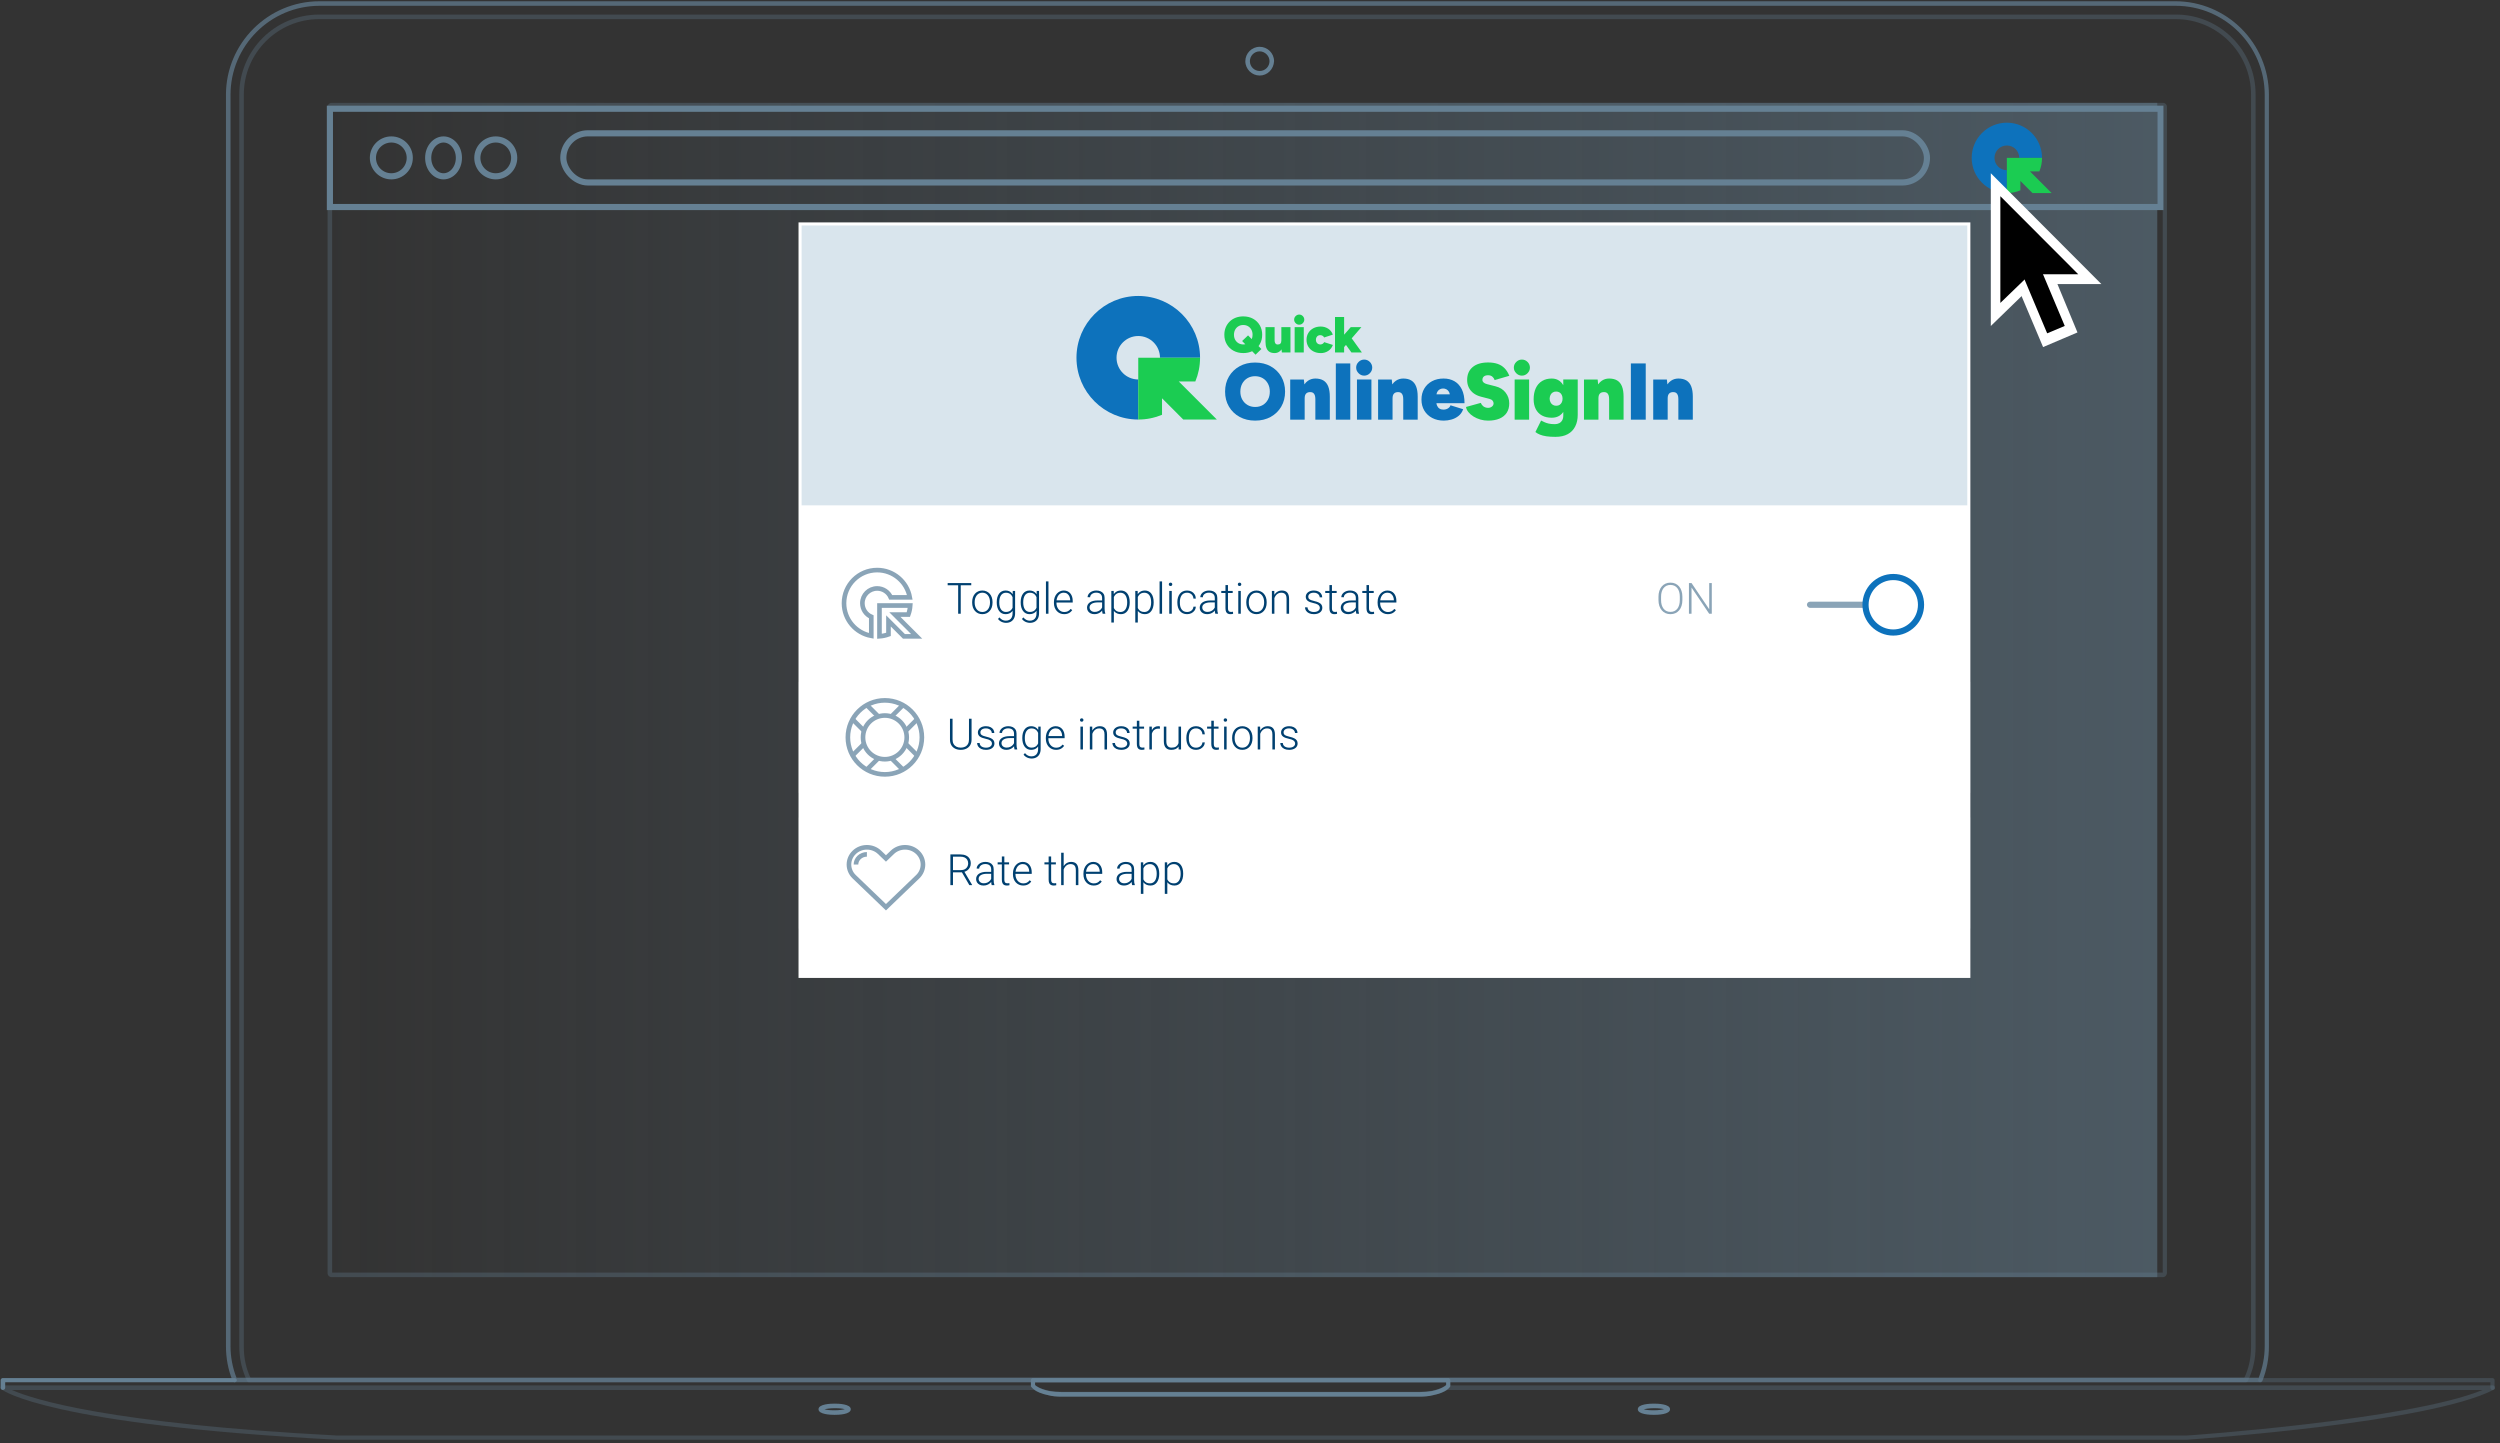 <svg width="407" height="235" viewBox="0 0 407 235" fill="none" xmlns="http://www.w3.org/2000/svg">
<rect x="0" y="0" width="407" height="235" fill="#333333" stroke="none"/>
<rect x="351.203" y="207.917" width="298.447" height="191.169" transform="rotate(-180 351.203 207.917)" fill="url(#paint0_linear_78_24956)" fill-opacity="0.5"/>
<g clip-path="url(#clip0_78_24956)">
<path d="M135.88 230.337C135.252 230.337 133.255 230.28 133.255 229.424C133.255 228.569 135.252 228.511 135.88 228.511C136.507 228.511 138.504 228.569 138.504 229.424C138.504 230.28 136.507 230.337 135.88 230.337ZM134.225 229.424C134.567 229.538 135.081 229.595 135.88 229.595C136.678 229.595 137.249 229.481 137.534 229.424C137.192 229.31 136.678 229.253 135.88 229.253C135.081 229.253 134.51 229.367 134.225 229.424Z" fill="#658093"/>
<path d="M365.614 225.032H40.552C40.438 225.032 40.266 224.975 40.209 224.803C39.411 223.092 38.954 221.209 38.954 219.27V15.379C38.954 8.191 44.773 2.372 51.961 2.372H354.261C361.392 2.372 367.211 8.191 367.211 15.322V219.27C367.211 221.209 366.812 223.035 365.956 224.803C365.899 224.975 365.728 225.032 365.614 225.032ZM40.78 224.29H365.385C366.127 222.693 366.469 221.038 366.469 219.27V15.379C366.469 8.647 360.993 3.113 354.204 3.113H51.961C45.23 3.113 39.696 8.59 39.696 15.379V219.327C39.696 221.038 40.038 222.75 40.78 224.29Z" fill="#658093" fill-opacity="0.3"/>
<path d="M352.15 207.917H53.958C53.616 207.917 53.331 207.632 53.331 207.289V17.375C53.331 17.033 53.616 16.748 53.958 16.748H352.15C352.493 16.748 352.778 17.033 352.778 17.375V207.232C352.778 207.575 352.493 207.917 352.15 207.917ZM54.072 207.175H352.093V17.432H54.072V207.175Z" fill="#658093" fill-opacity="0.3"/>
<path d="M54.814 234.387C7.92 231.934 0.504 226.401 0.218 226.172C0.104 226.115 0.047 225.944 0.104 225.773C0.161 225.659 0.275 225.545 0.446 225.545H168.454C168.511 225.545 168.625 225.545 168.682 225.602C168.968 225.83 169.595 226.172 170.793 226.401C171.421 226.515 172.105 226.572 172.847 226.572H231.093C231.835 226.572 232.52 226.515 233.147 226.401C234.288 226.172 234.916 225.83 235.258 225.602C235.315 225.545 235.372 225.545 235.486 225.545H405.833C406.004 225.545 406.118 225.659 406.175 225.83C406.232 226.001 406.118 226.172 406.004 226.23C395.678 231.649 357.627 234.273 356.029 234.387H54.814ZM1.93 226.287C5.41 227.827 17.789 231.763 54.871 233.703H355.972C356.315 233.703 392.198 231.193 404.178 226.287H235.543C235.144 226.572 234.459 226.914 233.261 227.142C232.577 227.256 231.892 227.37 231.093 227.37H172.847C172.048 227.37 171.307 227.313 170.679 227.142C169.481 226.914 168.796 226.572 168.397 226.287H1.93Z" fill="#658093" fill-opacity="0.3"/>
<path d="M269.259 230.337C268.631 230.337 266.635 230.28 266.635 229.424C266.635 228.569 268.631 228.511 269.259 228.511C269.886 228.511 271.883 228.569 271.883 229.424C271.883 230.28 269.886 230.337 269.259 230.337ZM267.604 229.424C267.947 229.538 268.46 229.595 269.259 229.595C270.057 229.595 270.628 229.481 270.913 229.424C270.571 229.31 270.057 229.253 269.259 229.253C268.46 229.253 267.89 229.367 267.604 229.424Z" fill="#658093"/>
<path d="M367.953 225.032H38.213C38.042 225.032 37.928 224.917 37.87 224.803C37.129 222.978 36.786 221.095 36.786 219.156V15.435C36.786 7.049 43.632 0.204 52.018 0.204H354.147C362.533 0.204 369.379 7.049 369.379 15.435V219.213C369.379 221.152 369.037 223.035 368.295 224.86C368.238 224.917 368.124 225.032 367.953 225.032ZM38.498 224.29H367.724C368.352 222.635 368.694 220.924 368.694 219.156V15.435C368.694 7.449 362.191 0.945 354.204 0.945H52.018C44.032 0.945 37.528 7.449 37.528 15.435V219.213C37.528 220.924 37.87 222.693 38.498 224.29Z" fill="#658093" fill-opacity="0.7"/>
<path d="M231.093 227.371H172.847C172.048 227.371 171.307 227.313 170.679 227.142C168.454 226.686 167.941 225.83 167.884 225.773C167.827 225.716 167.827 225.659 167.827 225.602V224.689C167.827 224.518 167.998 224.347 168.169 224.347H235.771C235.942 224.347 236.114 224.518 236.114 224.689V225.602C236.114 225.659 236.114 225.716 236.057 225.773C236 225.887 235.486 226.686 233.261 227.142C232.634 227.313 231.892 227.371 231.093 227.371ZM168.511 225.488C168.682 225.659 169.253 226.115 170.793 226.458C171.421 226.572 172.105 226.629 172.847 226.629H231.093C231.835 226.629 232.52 226.572 233.147 226.458C234.687 226.115 235.258 225.659 235.429 225.488V225.032H168.511V225.488Z" fill="#658093"/>
<path d="M0.447 226.287C0.275 226.287 0.104 226.115 0.104 225.944V224.689C0.104 224.518 0.275 224.347 0.447 224.347H38.213C38.384 224.347 38.555 224.518 38.555 224.689C38.555 224.86 38.384 225.032 38.213 225.032H0.846V225.944C0.846 226.115 0.675 226.287 0.447 226.287Z" fill="#658093"/>
<path d="M405.776 226.287C405.604 226.287 405.433 226.115 405.433 225.944V225.032H367.953C367.781 225.032 367.61 224.86 367.61 224.689C367.61 224.518 367.781 224.347 367.953 224.347H405.776C405.947 224.347 406.118 224.518 406.118 224.689V225.944C406.175 226.115 406.004 226.287 405.776 226.287Z" fill="#658093" fill-opacity="0.3"/>
<path d="M205.079 12.298C203.824 12.298 202.74 11.271 202.74 9.959C202.74 8.704 203.767 7.62 205.079 7.62C206.334 7.62 207.418 8.647 207.418 9.959C207.361 11.271 206.334 12.298 205.079 12.298ZM205.079 8.361C204.167 8.361 203.482 9.103 203.482 9.959C203.482 10.872 204.224 11.556 205.079 11.556C205.992 11.556 206.677 10.815 206.677 9.959C206.677 9.103 205.935 8.361 205.079 8.361Z" fill="#658093"/>
<rect x="53.709" y="17.704" width="298" height="16" stroke="#658093"/>
<rect x="91.709" y="21.704" width="222" height="8" rx="4" stroke="#658093"/>
<circle cx="63.709" cy="25.704" r="3" stroke="#658093"/>
<path d="M74.709 25.704C74.709 27.436 73.52 28.704 72.209 28.704C70.897 28.704 69.709 27.436 69.709 25.704C69.709 23.972 70.897 22.704 72.209 22.704C73.52 22.704 74.709 23.972 74.709 25.704Z" stroke="#658093"/>
<circle cx="80.709" cy="25.704" r="3" stroke="#658093"/>
<g clip-path="url(#clip1_78_24956)">
<path fill-rule="evenodd" clip-rule="evenodd" d="M326.717 31.426C323.557 31.426 320.991 28.86 320.991 25.7C320.991 22.539 323.557 19.973 326.717 19.973C329.877 19.973 332.444 22.539 332.444 25.7H328.731C328.731 24.588 327.829 23.686 326.717 23.686C325.606 23.686 324.703 24.588 324.703 25.7C324.703 26.811 325.606 27.714 326.717 27.714V31.426Z" fill="#0D72BC"/>
<path fill-rule="evenodd" clip-rule="evenodd" d="M326.717 31.426V25.7H332.443C332.443 26.479 332.287 27.223 332.005 27.901H330.474L334 31.426H330.888L328.918 29.456V30.988C328.241 31.27 327.498 31.426 326.718 31.426" fill="#1BCC52"/>
</g>
<path fill-rule="evenodd" clip-rule="evenodd" d="M324.104 53.074V28.204L342.104 46.247H331.574L330.936 46.44L324.104 53.074Z" fill="white"/>
<path fill-rule="evenodd" clip-rule="evenodd" d="M338.212 54.121L332.613 56.505L325.343 39.284L331.067 36.873L338.212 54.121Z" fill="white"/>
<path fill-rule="evenodd" clip-rule="evenodd" d="M336.141 53.064L333.278 54.266L328.464 42.814L331.322 41.611L336.141 53.064Z" fill="black"/>
<path fill-rule="evenodd" clip-rule="evenodd" d="M325.657 31.942V49.316L330.268 44.865L330.933 44.649H338.337L325.657 31.942Z" fill="black"/>
<g clip-path="url(#clip2_78_24956)">
<rect width="190.776" height="123" transform="translate(130 36.204)" fill="white"/>
<path d="M156.408 94.921V99.918H155.989V94.921H156.408ZM158.12 94.921V95.285H154.28V94.921H158.12ZM158.268 98.12V98.006C158.268 97.736 158.307 97.487 158.384 97.258C158.462 97.029 158.573 96.832 158.717 96.665C158.864 96.498 159.039 96.368 159.242 96.277C159.446 96.183 159.673 96.136 159.922 96.136C160.174 96.136 160.401 96.183 160.605 96.277C160.809 96.368 160.984 96.498 161.13 96.665C161.276 96.832 161.388 97.029 161.466 97.258C161.544 97.487 161.583 97.736 161.583 98.006V98.12C161.583 98.39 161.544 98.639 161.466 98.868C161.388 99.094 161.276 99.291 161.13 99.458C160.986 99.625 160.812 99.755 160.608 99.849C160.405 99.941 160.178 99.987 159.929 99.987C159.677 99.987 159.449 99.941 159.246 99.849C159.042 99.755 158.867 99.625 158.721 99.458C158.574 99.291 158.462 99.094 158.384 98.868C158.307 98.639 158.268 98.39 158.268 98.12ZM158.676 98.006V98.12C158.676 98.323 158.704 98.517 158.759 98.7C158.813 98.88 158.893 99.042 158.999 99.183C159.104 99.323 159.234 99.433 159.39 99.513C159.546 99.593 159.725 99.633 159.929 99.633C160.13 99.633 160.307 99.593 160.461 99.513C160.616 99.433 160.747 99.323 160.852 99.183C160.957 99.042 161.036 98.88 161.089 98.7C161.144 98.517 161.171 98.323 161.171 98.12V98.006C161.171 97.805 161.144 97.614 161.089 97.433C161.036 97.252 160.956 97.091 160.849 96.949C160.743 96.808 160.613 96.695 160.457 96.613C160.302 96.531 160.123 96.49 159.922 96.49C159.721 96.49 159.542 96.531 159.387 96.613C159.233 96.695 159.103 96.808 158.995 96.949C158.89 97.091 158.81 97.252 158.755 97.433C158.702 97.614 158.676 97.805 158.676 98.006ZM164.878 96.205H165.259V99.853C165.259 100.175 165.197 100.452 165.073 100.683C164.952 100.914 164.779 101.092 164.555 101.215C164.333 101.339 164.071 101.401 163.769 101.401C163.616 101.401 163.458 101.377 163.296 101.328C163.135 101.283 162.983 101.212 162.839 101.116C162.697 101.022 162.576 100.905 162.475 100.766L162.705 100.515C162.856 100.698 163.018 100.832 163.189 100.917C163.361 101.004 163.546 101.047 163.745 101.047C163.981 101.047 164.18 101 164.342 100.906C164.507 100.813 164.632 100.678 164.716 100.501C164.803 100.325 164.847 100.114 164.847 99.867V97.021L164.878 96.205ZM162.269 98.099V98.027C162.269 97.739 162.301 97.479 162.365 97.248C162.432 97.015 162.527 96.816 162.65 96.651C162.774 96.484 162.924 96.357 163.1 96.27C163.278 96.181 163.48 96.136 163.704 96.136C163.919 96.136 164.11 96.171 164.277 96.242C164.444 96.313 164.588 96.415 164.709 96.548C164.831 96.68 164.928 96.838 165.001 97.021C165.077 97.204 165.132 97.408 165.166 97.632V98.549C165.138 98.759 165.088 98.953 165.015 99.129C164.942 99.302 164.844 99.455 164.723 99.585C164.602 99.713 164.455 99.813 164.284 99.884C164.115 99.952 163.919 99.987 163.697 99.987C163.475 99.987 163.276 99.941 163.1 99.849C162.924 99.758 162.774 99.629 162.65 99.462C162.527 99.292 162.432 99.092 162.365 98.861C162.301 98.63 162.269 98.376 162.269 98.099ZM162.681 98.027V98.099C162.681 98.316 162.703 98.518 162.746 98.703C162.79 98.888 162.856 99.05 162.945 99.187C163.035 99.324 163.148 99.432 163.285 99.51C163.422 99.587 163.584 99.626 163.769 99.626C164.005 99.626 164.203 99.582 164.363 99.492C164.523 99.401 164.65 99.281 164.744 99.132C164.838 98.981 164.906 98.816 164.95 98.638V97.57C164.925 97.449 164.886 97.326 164.833 97.2C164.783 97.074 164.712 96.959 164.62 96.853C164.531 96.746 164.417 96.66 164.277 96.596C164.14 96.529 163.973 96.496 163.776 96.496C163.588 96.496 163.425 96.535 163.285 96.613C163.148 96.691 163.035 96.799 162.945 96.939C162.856 97.076 162.79 97.238 162.746 97.423C162.703 97.608 162.681 97.81 162.681 98.027ZM168.776 96.205H169.157V99.853C169.157 100.175 169.095 100.452 168.972 100.683C168.851 100.914 168.678 101.092 168.454 101.215C168.232 101.339 167.97 101.401 167.668 101.401C167.514 101.401 167.357 101.377 167.194 101.328C167.034 101.283 166.882 101.212 166.738 101.116C166.596 101.022 166.475 100.905 166.374 100.766L166.604 100.515C166.755 100.698 166.916 100.832 167.088 100.917C167.259 101.004 167.445 101.047 167.644 101.047C167.879 101.047 168.078 101 168.241 100.906C168.406 100.813 168.53 100.678 168.615 100.501C168.702 100.325 168.745 100.114 168.745 99.867V97.021L168.776 96.205ZM166.168 98.099V98.027C166.168 97.739 166.2 97.479 166.264 97.248C166.33 97.015 166.425 96.816 166.549 96.651C166.673 96.484 166.822 96.357 166.999 96.27C167.177 96.181 167.378 96.136 167.603 96.136C167.818 96.136 168.009 96.171 168.176 96.242C168.343 96.313 168.487 96.415 168.608 96.548C168.729 96.68 168.827 96.838 168.9 97.021C168.975 97.204 169.03 97.408 169.065 97.632V98.549C169.037 98.759 168.987 98.953 168.914 99.129C168.84 99.302 168.743 99.455 168.622 99.585C168.501 99.713 168.354 99.813 168.183 99.884C168.013 99.952 167.818 99.987 167.596 99.987C167.374 99.987 167.175 99.941 166.999 99.849C166.822 99.758 166.673 99.629 166.549 99.462C166.425 99.292 166.33 99.092 166.264 98.861C166.2 98.63 166.168 98.376 166.168 98.099ZM166.58 98.027V98.099C166.58 98.316 166.602 98.518 166.645 98.703C166.689 98.888 166.755 99.05 166.844 99.187C166.933 99.324 167.047 99.432 167.184 99.51C167.321 99.587 167.482 99.626 167.668 99.626C167.903 99.626 168.101 99.582 168.261 99.492C168.422 99.401 168.549 99.281 168.642 99.132C168.736 98.981 168.805 98.816 168.848 98.638V97.57C168.823 97.449 168.784 97.326 168.732 97.2C168.681 97.074 168.61 96.959 168.519 96.853C168.43 96.746 168.315 96.66 168.176 96.596C168.038 96.529 167.871 96.496 167.675 96.496C167.487 96.496 167.323 96.535 167.184 96.613C167.047 96.691 166.933 96.799 166.844 96.939C166.755 97.076 166.689 97.238 166.645 97.423C166.602 97.608 166.58 97.81 166.58 98.027ZM170.688 94.647V99.918H170.279V94.647H170.688ZM173.245 99.987C173.002 99.987 172.779 99.942 172.575 99.853C172.374 99.763 172.198 99.638 172.047 99.475C171.898 99.313 171.783 99.121 171.7 98.899C171.62 98.674 171.58 98.43 171.58 98.164V98.017C171.58 97.731 171.622 97.472 171.707 97.241C171.792 97.01 171.908 96.812 172.057 96.647C172.206 96.483 172.375 96.357 172.565 96.27C172.757 96.181 172.959 96.136 173.169 96.136C173.405 96.136 173.614 96.178 173.797 96.263C173.98 96.345 174.134 96.463 174.257 96.617C174.383 96.767 174.478 96.947 174.542 97.155C174.606 97.361 174.638 97.589 174.638 97.838V98.089H171.827V97.739H174.23V97.691C174.225 97.482 174.183 97.288 174.103 97.107C174.025 96.924 173.908 96.775 173.753 96.661C173.597 96.547 173.403 96.49 173.169 96.49C172.995 96.49 172.835 96.526 172.689 96.599C172.545 96.672 172.42 96.778 172.315 96.915C172.212 97.05 172.132 97.211 172.074 97.399C172.019 97.584 171.992 97.79 171.992 98.017V98.164C171.992 98.37 172.022 98.562 172.081 98.741C172.143 98.917 172.23 99.073 172.342 99.208C172.456 99.343 172.591 99.448 172.747 99.523C172.903 99.599 173.074 99.637 173.262 99.637C173.481 99.637 173.676 99.597 173.845 99.516C174.015 99.434 174.167 99.305 174.302 99.129L174.559 99.328C174.479 99.447 174.378 99.556 174.257 99.657C174.138 99.758 173.995 99.838 173.828 99.897C173.661 99.957 173.467 99.987 173.245 99.987ZM179.422 99.252V97.337C179.422 97.161 179.385 97.009 179.312 96.881C179.239 96.753 179.132 96.654 178.99 96.586C178.848 96.517 178.673 96.483 178.465 96.483C178.272 96.483 178.101 96.517 177.95 96.586C177.801 96.652 177.683 96.742 177.596 96.857C177.512 96.969 177.469 97.094 177.469 97.231L177.057 97.227C177.057 97.088 177.092 96.953 177.16 96.822C177.229 96.692 177.326 96.575 177.452 96.472C177.578 96.369 177.728 96.288 177.902 96.229C178.078 96.167 178.271 96.136 178.482 96.136C178.747 96.136 178.981 96.181 179.182 96.27C179.385 96.359 179.544 96.493 179.659 96.671C179.773 96.85 179.83 97.074 179.83 97.344V99.139C179.83 99.267 179.84 99.4 179.858 99.537C179.879 99.674 179.907 99.788 179.944 99.877V99.918H179.508C179.48 99.836 179.459 99.733 179.443 99.609C179.429 99.483 179.422 99.364 179.422 99.252ZM179.518 97.756L179.525 98.072H178.719C178.508 98.072 178.319 98.091 178.152 98.13C177.988 98.166 177.848 98.222 177.734 98.295C177.619 98.366 177.531 98.451 177.469 98.552C177.41 98.653 177.38 98.767 177.38 98.895C177.38 99.028 177.413 99.149 177.48 99.259C177.548 99.369 177.644 99.457 177.768 99.523C177.894 99.587 178.042 99.619 178.214 99.619C178.443 99.619 178.644 99.577 178.818 99.492C178.994 99.408 179.14 99.297 179.254 99.159C179.368 99.022 179.445 98.872 179.484 98.71L179.662 98.947C179.633 99.061 179.578 99.179 179.498 99.3C179.42 99.419 179.318 99.531 179.192 99.637C179.066 99.74 178.918 99.824 178.746 99.891C178.577 99.955 178.385 99.987 178.169 99.987C177.927 99.987 177.715 99.941 177.535 99.849C177.356 99.758 177.217 99.633 177.116 99.475C177.017 99.315 176.968 99.134 176.968 98.933C176.968 98.75 177.007 98.586 177.085 98.442C177.163 98.296 177.275 98.172 177.421 98.072C177.57 97.969 177.748 97.891 177.957 97.838C178.167 97.783 178.403 97.756 178.664 97.756H179.518ZM181.337 96.918V101.346H180.925V96.205H181.31L181.337 96.918ZM183.918 98.027V98.099C183.918 98.376 183.886 98.63 183.822 98.861C183.758 99.092 183.665 99.292 183.544 99.462C183.425 99.629 183.277 99.758 183.101 99.849C182.925 99.941 182.725 99.987 182.501 99.987C182.279 99.987 182.081 99.952 181.907 99.884C181.733 99.815 181.583 99.718 181.457 99.592C181.334 99.464 181.234 99.315 181.159 99.146C181.085 98.974 181.034 98.787 181.004 98.583V97.632C181.039 97.408 181.095 97.204 181.172 97.021C181.25 96.838 181.35 96.68 181.471 96.548C181.594 96.415 181.741 96.313 181.91 96.242C182.08 96.171 182.273 96.136 182.49 96.136C182.717 96.136 182.918 96.181 183.094 96.27C183.273 96.357 183.423 96.484 183.544 96.651C183.667 96.816 183.76 97.015 183.822 97.248C183.886 97.479 183.918 97.739 183.918 98.027ZM183.506 98.099V98.027C183.506 97.81 183.483 97.608 183.437 97.423C183.394 97.238 183.326 97.076 183.235 96.939C183.146 96.799 183.031 96.691 182.892 96.613C182.754 96.535 182.591 96.496 182.401 96.496C182.204 96.496 182.036 96.529 181.897 96.596C181.759 96.66 181.645 96.746 181.553 96.853C181.462 96.959 181.39 97.074 181.337 97.2C181.284 97.326 181.246 97.449 181.22 97.57V98.665C181.264 98.839 181.334 99.001 181.43 99.149C181.526 99.296 181.654 99.413 181.814 99.503C181.977 99.59 182.174 99.633 182.408 99.633C182.595 99.633 182.758 99.594 182.895 99.516C183.032 99.439 183.146 99.33 183.235 99.19C183.326 99.051 183.394 98.888 183.437 98.703C183.483 98.518 183.506 98.316 183.506 98.099ZM185.236 96.918V101.346H184.824V96.205H185.208L185.236 96.918ZM187.817 98.027V98.099C187.817 98.376 187.785 98.63 187.72 98.861C187.656 99.092 187.564 99.292 187.442 99.462C187.324 99.629 187.176 99.758 187 99.849C186.824 99.941 186.623 99.987 186.399 99.987C186.177 99.987 185.979 99.952 185.805 99.884C185.632 99.815 185.482 99.718 185.356 99.592C185.232 99.464 185.133 99.315 185.057 99.146C184.984 98.974 184.933 98.787 184.903 98.583V97.632C184.937 97.408 184.993 97.204 185.071 97.021C185.149 96.838 185.248 96.68 185.37 96.548C185.493 96.415 185.64 96.313 185.809 96.242C185.978 96.171 186.172 96.136 186.389 96.136C186.615 96.136 186.817 96.181 186.993 96.27C187.171 96.357 187.321 96.484 187.442 96.651C187.566 96.816 187.659 97.015 187.72 97.248C187.785 97.479 187.817 97.739 187.817 98.027ZM187.405 98.099V98.027C187.405 97.81 187.382 97.608 187.336 97.423C187.293 97.238 187.225 97.076 187.134 96.939C187.044 96.799 186.93 96.691 186.79 96.613C186.653 96.535 186.49 96.496 186.3 96.496C186.103 96.496 185.935 96.529 185.795 96.596C185.658 96.66 185.543 96.746 185.452 96.853C185.36 96.959 185.288 97.074 185.236 97.2C185.183 97.326 185.144 97.449 185.119 97.57V98.665C185.163 98.839 185.232 99.001 185.328 99.149C185.425 99.296 185.553 99.413 185.713 99.503C185.875 99.59 186.073 99.633 186.307 99.633C186.494 99.633 186.657 99.594 186.794 99.516C186.931 99.439 187.044 99.33 187.134 99.19C187.225 99.051 187.293 98.888 187.336 98.703C187.382 98.518 187.405 98.316 187.405 98.099ZM189.186 94.647V99.918H188.778V94.647H189.186ZM190.765 96.205V99.918H190.356V96.205H190.765ZM190.284 95.13C190.284 95.053 190.308 94.987 190.356 94.935C190.407 94.88 190.475 94.853 190.562 94.853C190.649 94.853 190.718 94.88 190.768 94.935C190.821 94.987 190.847 95.053 190.847 95.13C190.847 95.206 190.821 95.271 190.768 95.326C190.718 95.379 190.649 95.405 190.562 95.405C190.475 95.405 190.407 95.379 190.356 95.326C190.308 95.271 190.284 95.206 190.284 95.13ZM193.256 99.633C193.43 99.633 193.592 99.601 193.743 99.537C193.897 99.471 194.023 99.373 194.121 99.245C194.222 99.115 194.279 98.956 194.293 98.768H194.684C194.672 99.004 194.6 99.214 194.468 99.4C194.337 99.583 194.166 99.727 193.953 99.832C193.742 99.935 193.51 99.987 193.256 99.987C192.998 99.987 192.769 99.94 192.57 99.846C192.373 99.752 192.208 99.622 192.076 99.455C191.943 99.285 191.842 99.089 191.774 98.864C191.707 98.638 191.674 98.394 191.674 98.133V97.989C191.674 97.728 191.707 97.486 191.774 97.262C191.842 97.035 191.943 96.838 192.076 96.671C192.208 96.502 192.373 96.371 192.57 96.277C192.767 96.183 192.994 96.136 193.253 96.136C193.518 96.136 193.756 96.19 193.967 96.297C194.179 96.405 194.349 96.557 194.474 96.754C194.603 96.951 194.672 97.184 194.684 97.454H194.293C194.281 97.255 194.229 97.083 194.135 96.939C194.041 96.795 193.917 96.684 193.764 96.606C193.611 96.528 193.44 96.49 193.253 96.49C193.042 96.49 192.863 96.531 192.714 96.613C192.565 96.693 192.444 96.804 192.35 96.946C192.259 97.085 192.191 97.246 192.148 97.426C192.104 97.605 192.082 97.793 192.082 97.989V98.133C192.082 98.332 192.103 98.522 192.144 98.703C192.188 98.882 192.255 99.04 192.347 99.18C192.441 99.32 192.562 99.431 192.71 99.513C192.861 99.593 193.043 99.633 193.256 99.633ZM197.769 99.252V97.337C197.769 97.161 197.733 97.009 197.659 96.881C197.586 96.753 197.479 96.654 197.337 96.586C197.195 96.517 197.02 96.483 196.812 96.483C196.619 96.483 196.448 96.517 196.297 96.586C196.148 96.652 196.03 96.742 195.943 96.857C195.859 96.969 195.816 97.094 195.816 97.231L195.405 97.227C195.405 97.088 195.439 96.953 195.508 96.822C195.576 96.692 195.673 96.575 195.799 96.472C195.925 96.369 196.075 96.288 196.249 96.229C196.425 96.167 196.618 96.136 196.829 96.136C197.094 96.136 197.328 96.181 197.529 96.27C197.733 96.359 197.892 96.493 198.006 96.671C198.12 96.85 198.178 97.074 198.178 97.344V99.139C198.178 99.267 198.187 99.4 198.205 99.537C198.226 99.674 198.254 99.788 198.291 99.877V99.918H197.855C197.827 99.836 197.806 99.733 197.79 99.609C197.776 99.483 197.769 99.364 197.769 99.252ZM197.865 97.756L197.872 98.072H197.066C196.855 98.072 196.666 98.091 196.499 98.13C196.335 98.166 196.195 98.222 196.081 98.295C195.966 98.366 195.878 98.451 195.816 98.552C195.757 98.653 195.727 98.767 195.727 98.895C195.727 99.028 195.76 99.149 195.827 99.259C195.895 99.369 195.991 99.457 196.115 99.523C196.241 99.587 196.39 99.619 196.561 99.619C196.79 99.619 196.991 99.577 197.165 99.492C197.341 99.408 197.487 99.297 197.601 99.159C197.715 99.022 197.792 98.872 197.831 98.71L198.009 98.947C197.98 99.061 197.925 99.179 197.845 99.3C197.767 99.419 197.665 99.531 197.539 99.637C197.413 99.74 197.265 99.824 197.093 99.891C196.924 99.955 196.732 99.987 196.516 99.987C196.274 99.987 196.062 99.941 195.882 99.849C195.703 99.758 195.564 99.633 195.463 99.475C195.365 99.315 195.315 99.134 195.315 98.933C195.315 98.75 195.354 98.586 195.432 98.442C195.51 98.296 195.622 98.172 195.768 98.072C195.917 97.969 196.096 97.891 196.304 97.838C196.514 97.783 196.75 97.756 197.011 97.756H197.865ZM200.683 96.205V96.541H198.823V96.205H200.683ZM199.506 95.251H199.914V99.015C199.914 99.187 199.937 99.316 199.983 99.403C200.028 99.49 200.088 99.549 200.161 99.578C200.234 99.608 200.313 99.623 200.398 99.623C200.46 99.623 200.519 99.619 200.576 99.612C200.634 99.603 200.685 99.594 200.731 99.585L200.748 99.932C200.698 99.948 200.632 99.96 200.552 99.969C200.472 99.981 200.392 99.987 200.312 99.987C200.154 99.987 200.015 99.958 199.893 99.901C199.772 99.841 199.677 99.741 199.609 99.599C199.54 99.455 199.506 99.259 199.506 99.012V95.251ZM202.001 96.205V99.918H201.592V96.205H202.001ZM201.52 95.13C201.52 95.053 201.544 94.987 201.592 94.935C201.643 94.88 201.711 94.853 201.798 94.853C201.885 94.853 201.954 94.88 202.004 94.935C202.057 94.987 202.083 95.053 202.083 95.13C202.083 95.206 202.057 95.271 202.004 95.326C201.954 95.379 201.885 95.405 201.798 95.405C201.711 95.405 201.643 95.379 201.592 95.326C201.544 95.271 201.52 95.206 201.52 95.13ZM202.896 98.12V98.006C202.896 97.736 202.935 97.487 203.013 97.258C203.091 97.029 203.202 96.832 203.346 96.665C203.492 96.498 203.667 96.368 203.871 96.277C204.075 96.183 204.301 96.136 204.551 96.136C204.802 96.136 205.03 96.183 205.234 96.277C205.437 96.368 205.612 96.498 205.759 96.665C205.905 96.832 206.017 97.029 206.095 97.258C206.173 97.487 206.212 97.736 206.212 98.006V98.12C206.212 98.39 206.173 98.639 206.095 98.868C206.017 99.094 205.905 99.291 205.759 99.458C205.614 99.625 205.441 99.755 205.237 99.849C205.033 99.941 204.807 99.987 204.557 99.987C204.306 99.987 204.078 99.941 203.875 99.849C203.671 99.755 203.496 99.625 203.349 99.458C203.203 99.291 203.091 99.094 203.013 98.868C202.935 98.639 202.896 98.39 202.896 98.12ZM203.305 98.006V98.12C203.305 98.323 203.332 98.517 203.387 98.7C203.442 98.88 203.522 99.042 203.627 99.183C203.733 99.323 203.863 99.433 204.019 99.513C204.174 99.593 204.354 99.633 204.557 99.633C204.759 99.633 204.936 99.593 205.089 99.513C205.245 99.433 205.375 99.323 205.481 99.183C205.586 99.042 205.665 98.88 205.717 98.7C205.772 98.517 205.8 98.323 205.8 98.12V98.006C205.8 97.805 205.772 97.614 205.717 97.433C205.665 97.252 205.585 97.091 205.477 96.949C205.372 96.808 205.242 96.695 205.086 96.613C204.93 96.531 204.752 96.49 204.551 96.49C204.349 96.49 204.171 96.531 204.015 96.613C203.862 96.695 203.732 96.808 203.624 96.949C203.519 97.091 203.439 97.252 203.384 97.433C203.331 97.614 203.305 97.805 203.305 98.006ZM207.471 96.997V99.918H207.063V96.205H207.454L207.471 96.997ZM207.379 97.831L207.197 97.728C207.21 97.509 207.255 97.303 207.33 97.111C207.406 96.918 207.508 96.749 207.636 96.603C207.766 96.456 207.918 96.342 208.092 96.26C208.269 96.177 208.463 96.136 208.676 96.136C208.861 96.136 209.027 96.161 209.173 96.212C209.32 96.262 209.445 96.342 209.547 96.452C209.65 96.562 209.728 96.702 209.781 96.874C209.836 97.046 209.863 97.255 209.863 97.502V99.918H209.451V97.499C209.451 97.242 209.416 97.042 209.345 96.898C209.274 96.751 209.173 96.647 209.043 96.586C208.913 96.524 208.758 96.493 208.58 96.493C208.383 96.493 208.21 96.536 208.061 96.623C207.915 96.708 207.791 96.819 207.691 96.956C207.592 97.091 207.517 97.237 207.464 97.392C207.412 97.545 207.383 97.692 207.379 97.831ZM214.867 98.971C214.867 98.87 214.842 98.771 214.791 98.672C214.741 98.574 214.644 98.483 214.5 98.401C214.358 98.319 214.149 98.249 213.872 98.192C213.666 98.146 213.482 98.094 213.319 98.037C213.159 97.98 213.024 97.911 212.914 97.831C212.804 97.751 212.721 97.655 212.664 97.543C212.606 97.431 212.578 97.298 212.578 97.145C212.578 97.008 212.608 96.878 212.667 96.757C212.729 96.634 212.816 96.526 212.928 96.435C213.042 96.341 213.18 96.268 213.34 96.215C213.502 96.162 213.684 96.136 213.885 96.136C214.171 96.136 214.416 96.185 214.62 96.284C214.826 96.38 214.982 96.511 215.09 96.678C215.2 96.845 215.255 97.034 215.255 97.245H214.846C214.846 97.116 214.809 96.995 214.733 96.881C214.66 96.766 214.551 96.672 214.407 96.599C214.265 96.526 214.091 96.49 213.885 96.49C213.673 96.49 213.5 96.522 213.367 96.586C213.235 96.65 213.137 96.731 213.075 96.829C213.016 96.928 212.986 97.029 212.986 97.135C212.986 97.217 212.999 97.293 213.024 97.361C213.051 97.427 213.1 97.489 213.168 97.546C213.239 97.604 213.34 97.657 213.47 97.708C213.601 97.758 213.77 97.807 213.978 97.855C214.278 97.922 214.523 98.003 214.713 98.099C214.905 98.193 215.047 98.309 215.138 98.449C215.23 98.586 215.275 98.753 215.275 98.95C215.275 99.103 215.243 99.244 215.179 99.372C215.115 99.498 215.023 99.607 214.901 99.698C214.782 99.79 214.638 99.861 214.469 99.911C214.302 99.961 214.114 99.987 213.906 99.987C213.593 99.987 213.327 99.935 213.11 99.832C212.895 99.727 212.731 99.59 212.619 99.42C212.509 99.249 212.454 99.067 212.454 98.875H212.863C212.876 99.067 212.937 99.219 213.045 99.331C213.152 99.441 213.284 99.519 213.439 99.564C213.597 99.61 213.753 99.633 213.906 99.633C214.117 99.633 214.293 99.602 214.435 99.54C214.576 99.479 214.684 99.397 214.757 99.297C214.83 99.196 214.867 99.087 214.867 98.971ZM217.609 96.205V96.541H215.749V96.205H217.609ZM216.432 95.251H216.84V99.015C216.84 99.187 216.863 99.316 216.909 99.403C216.955 99.49 217.014 99.549 217.087 99.578C217.161 99.608 217.24 99.623 217.324 99.623C217.386 99.623 217.445 99.619 217.503 99.612C217.56 99.603 217.611 99.594 217.657 99.585L217.674 99.932C217.624 99.948 217.559 99.96 217.479 99.969C217.399 99.981 217.318 99.987 217.238 99.987C217.081 99.987 216.941 99.958 216.82 99.901C216.698 99.841 216.604 99.741 216.535 99.599C216.466 99.455 216.432 99.259 216.432 99.012V95.251ZM220.729 99.252V97.337C220.729 97.161 220.692 97.009 220.619 96.881C220.546 96.753 220.438 96.654 220.296 96.586C220.154 96.517 219.979 96.483 219.771 96.483C219.579 96.483 219.407 96.517 219.256 96.586C219.108 96.652 218.99 96.742 218.903 96.857C218.818 96.969 218.776 97.094 218.776 97.231L218.364 97.227C218.364 97.088 218.398 96.953 218.467 96.822C218.536 96.692 218.633 96.575 218.759 96.472C218.885 96.369 219.034 96.288 219.208 96.229C219.385 96.167 219.578 96.136 219.788 96.136C220.054 96.136 220.287 96.181 220.488 96.27C220.692 96.359 220.851 96.493 220.965 96.671C221.08 96.85 221.137 97.074 221.137 97.344V99.139C221.137 99.267 221.146 99.4 221.165 99.537C221.185 99.674 221.214 99.788 221.25 99.877V99.918H220.814C220.787 99.836 220.765 99.733 220.749 99.609C220.736 99.483 220.729 99.364 220.729 99.252ZM220.825 97.756L220.832 98.072H220.025C219.815 98.072 219.626 98.091 219.459 98.13C219.294 98.166 219.155 98.222 219.04 98.295C218.926 98.366 218.838 98.451 218.776 98.552C218.716 98.653 218.687 98.767 218.687 98.895C218.687 99.028 218.72 99.149 218.786 99.259C218.855 99.369 218.951 99.457 219.074 99.523C219.2 99.587 219.349 99.619 219.521 99.619C219.749 99.619 219.951 99.577 220.125 99.492C220.301 99.408 220.446 99.297 220.561 99.159C220.675 99.022 220.752 98.872 220.79 98.71L220.969 98.947C220.939 99.061 220.884 99.179 220.804 99.3C220.726 99.419 220.625 99.531 220.499 99.637C220.373 99.74 220.224 99.824 220.053 99.891C219.883 99.955 219.691 99.987 219.476 99.987C219.234 99.987 219.022 99.941 218.841 99.849C218.663 99.758 218.523 99.633 218.422 99.475C218.324 99.315 218.275 99.134 218.275 98.933C218.275 98.75 218.314 98.586 218.392 98.442C218.469 98.296 218.581 98.172 218.728 98.072C218.877 97.969 219.055 97.891 219.263 97.838C219.474 97.783 219.709 97.756 219.97 97.756H220.825ZM223.642 96.205V96.541H221.782V96.205H223.642ZM222.465 95.251H222.874V99.015C222.874 99.187 222.897 99.316 222.942 99.403C222.988 99.49 223.048 99.549 223.121 99.578C223.194 99.608 223.273 99.623 223.358 99.623C223.419 99.623 223.479 99.619 223.536 99.612C223.593 99.603 223.645 99.594 223.69 99.585L223.708 99.932C223.657 99.948 223.592 99.96 223.512 99.969C223.432 99.981 223.352 99.987 223.272 99.987C223.114 99.987 222.974 99.958 222.853 99.901C222.732 99.841 222.637 99.741 222.568 99.599C222.5 99.455 222.465 99.259 222.465 99.012V95.251ZM225.938 99.987C225.696 99.987 225.473 99.942 225.269 99.853C225.068 99.763 224.892 99.638 224.741 99.475C224.592 99.313 224.476 99.121 224.394 98.899C224.314 98.674 224.274 98.43 224.274 98.164V98.017C224.274 97.731 224.316 97.472 224.401 97.241C224.485 97.01 224.602 96.812 224.751 96.647C224.9 96.483 225.069 96.357 225.259 96.27C225.451 96.181 225.652 96.136 225.863 96.136C226.098 96.136 226.308 96.178 226.491 96.263C226.674 96.345 226.827 96.463 226.951 96.617C227.077 96.767 227.172 96.947 227.236 97.155C227.3 97.361 227.332 97.589 227.332 97.838V98.089H224.521V97.739H226.923V97.691C226.919 97.482 226.876 97.288 226.796 97.107C226.719 96.924 226.602 96.775 226.446 96.661C226.291 96.547 226.096 96.49 225.863 96.49C225.689 96.49 225.529 96.526 225.382 96.599C225.238 96.672 225.114 96.778 225.008 96.915C224.905 97.05 224.825 97.211 224.768 97.399C224.713 97.584 224.686 97.79 224.686 98.017V98.164C224.686 98.37 224.715 98.562 224.775 98.741C224.837 98.917 224.924 99.073 225.036 99.208C225.15 99.343 225.285 99.448 225.441 99.523C225.596 99.599 225.768 99.637 225.955 99.637C226.175 99.637 226.37 99.597 226.539 99.516C226.708 99.434 226.86 99.305 226.995 99.129L227.253 99.328C227.173 99.447 227.072 99.556 226.951 99.657C226.832 99.758 226.689 99.838 226.522 99.897C226.355 99.957 226.16 99.987 225.938 99.987Z" fill="#004070"/>
<path d="M141.846 100.415V103.518C139.323 103.066 137.405 100.858 137.405 98.206C137.405 95.227 139.824 92.809 142.802 92.809C145.454 92.809 147.663 94.727 148.114 97.25H145.011C144.642 96.397 143.792 95.799 142.802 95.799C141.473 95.799 140.395 96.877 140.395 98.206C140.395 99.195 140.993 100.045 141.846 100.415Z" stroke="#8AA4B7" stroke-width="0.753"/>
<path d="M144.644 101.993V103.279C144.182 103.447 143.69 103.554 143.179 103.59V98.582H148.186C148.151 99.094 148.044 99.585 147.876 100.048H146.589H145.68L146.323 100.691L149.235 103.602H147.163L145.287 101.727L144.644 101.084V101.993Z" stroke="#8AA4B7" stroke-width="0.753"/>
<rect width="190.776" height="18.073" transform="translate(130 111.008)" fill="white" fill-opacity="0.15"/>
<path d="M157.75 117.011H158.172V120.395C158.172 120.77 158.093 121.082 157.935 121.332C157.777 121.581 157.564 121.768 157.297 121.891C157.031 122.015 156.737 122.076 156.415 122.076C156.083 122.076 155.784 122.015 155.519 121.891C155.253 121.768 155.043 121.581 154.887 121.332C154.734 121.082 154.657 120.77 154.657 120.395V117.011H155.076V120.395C155.076 120.685 155.133 120.929 155.248 121.126C155.362 121.323 155.52 121.47 155.721 121.569C155.923 121.667 156.154 121.716 156.415 121.716C156.673 121.716 156.903 121.667 157.104 121.569C157.306 121.47 157.464 121.323 157.578 121.126C157.692 120.929 157.75 120.685 157.75 120.395V117.011ZM161.487 121.061C161.487 120.96 161.462 120.86 161.411 120.762C161.361 120.664 161.264 120.573 161.12 120.491C160.978 120.409 160.768 120.339 160.492 120.282C160.286 120.236 160.102 120.184 159.939 120.127C159.779 120.07 159.644 120.001 159.534 119.921C159.424 119.841 159.341 119.745 159.284 119.633C159.226 119.521 159.198 119.388 159.198 119.235C159.198 119.098 159.228 118.968 159.287 118.847C159.349 118.723 159.436 118.616 159.548 118.524C159.662 118.431 159.8 118.357 159.96 118.305C160.122 118.252 160.304 118.226 160.505 118.226C160.791 118.226 161.036 118.275 161.24 118.373C161.446 118.47 161.602 118.601 161.71 118.768C161.82 118.935 161.875 119.124 161.875 119.334H161.466C161.466 119.206 161.429 119.085 161.353 118.971C161.28 118.856 161.171 118.762 161.027 118.689C160.885 118.616 160.711 118.579 160.505 118.579C160.293 118.579 160.12 118.611 159.987 118.675C159.854 118.739 159.757 118.821 159.695 118.919C159.636 119.017 159.606 119.119 159.606 119.225C159.606 119.307 159.619 119.382 159.644 119.451C159.671 119.517 159.719 119.579 159.788 119.636C159.859 119.694 159.96 119.747 160.09 119.798C160.221 119.848 160.39 119.897 160.598 119.945C160.898 120.012 161.143 120.093 161.332 120.189C161.525 120.283 161.666 120.399 161.758 120.539C161.85 120.676 161.895 120.843 161.895 121.04C161.895 121.193 161.863 121.334 161.799 121.462C161.735 121.588 161.642 121.697 161.521 121.788C161.402 121.88 161.258 121.951 161.089 122.001C160.922 122.051 160.734 122.076 160.526 122.076C160.212 122.076 159.947 122.025 159.73 121.922C159.515 121.817 159.351 121.679 159.239 121.51C159.129 121.339 159.074 121.157 159.074 120.965H159.483C159.496 121.157 159.557 121.309 159.665 121.421C159.772 121.531 159.904 121.609 160.059 121.654C160.217 121.7 160.373 121.723 160.526 121.723C160.736 121.723 160.913 121.692 161.054 121.63C161.196 121.569 161.304 121.487 161.377 121.387C161.45 121.286 161.487 121.177 161.487 121.061ZM165.084 121.342V119.427C165.084 119.251 165.047 119.099 164.974 118.971C164.9 118.842 164.793 118.744 164.651 118.675C164.509 118.607 164.334 118.572 164.126 118.572C163.934 118.572 163.762 118.607 163.611 118.675C163.463 118.742 163.345 118.832 163.258 118.947C163.173 119.059 163.131 119.183 163.131 119.321L162.719 119.317C162.719 119.178 162.753 119.043 162.822 118.912C162.891 118.782 162.988 118.665 163.114 118.562C163.239 118.459 163.389 118.378 163.563 118.318C163.739 118.257 163.933 118.226 164.143 118.226C164.409 118.226 164.642 118.27 164.843 118.36C165.047 118.449 165.206 118.583 165.32 118.761C165.435 118.94 165.492 119.164 165.492 119.434V121.229C165.492 121.357 165.501 121.49 165.519 121.627C165.54 121.764 165.569 121.877 165.605 121.967V122.008H165.169C165.142 121.925 165.12 121.822 165.104 121.699C165.09 121.573 165.084 121.454 165.084 121.342ZM165.18 119.846L165.186 120.161H164.38C164.169 120.161 163.981 120.181 163.814 120.22C163.649 120.256 163.509 120.311 163.395 120.385C163.281 120.455 163.193 120.541 163.131 120.642C163.071 120.743 163.042 120.857 163.042 120.985C163.042 121.118 163.075 121.239 163.141 121.349C163.21 121.459 163.306 121.547 163.429 121.613C163.555 121.677 163.704 121.709 163.875 121.709C164.104 121.709 164.306 121.667 164.48 121.582C164.656 121.498 164.801 121.387 164.915 121.249C165.03 121.112 165.106 120.962 165.145 120.8L165.324 121.037C165.294 121.151 165.239 121.269 165.159 121.39C165.081 121.509 164.979 121.621 164.854 121.726C164.728 121.829 164.579 121.914 164.407 121.98C164.238 122.044 164.046 122.076 163.831 122.076C163.588 122.076 163.377 122.031 163.196 121.939C163.018 121.848 162.878 121.723 162.777 121.565C162.679 121.405 162.63 121.224 162.63 121.023C162.63 120.84 162.669 120.676 162.746 120.532C162.824 120.386 162.936 120.262 163.083 120.161C163.231 120.058 163.41 119.981 163.618 119.928C163.829 119.873 164.064 119.846 164.325 119.846H165.18ZM169.037 118.294H169.418V121.943C169.418 122.265 169.356 122.542 169.233 122.773C169.111 123.004 168.939 123.182 168.715 123.305C168.493 123.429 168.231 123.49 167.929 123.49C167.775 123.49 167.617 123.466 167.455 123.418C167.295 123.373 167.143 123.302 166.999 123.206C166.857 123.112 166.735 122.995 166.635 122.855L166.865 122.605C167.016 122.788 167.177 122.922 167.349 123.007C167.52 123.093 167.706 123.137 167.905 123.137C168.14 123.137 168.339 123.09 168.502 122.996C168.666 122.902 168.791 122.767 168.876 122.591C168.963 122.415 169.006 122.203 169.006 121.956V119.111L169.037 118.294ZM166.429 120.189V120.117C166.429 119.829 166.461 119.569 166.525 119.338C166.591 119.104 166.686 118.905 166.81 118.741C166.933 118.574 167.083 118.447 167.259 118.36C167.438 118.27 167.639 118.226 167.863 118.226C168.078 118.226 168.269 118.261 168.437 118.332C168.604 118.403 168.748 118.505 168.869 118.638C168.99 118.77 169.087 118.928 169.161 119.111C169.236 119.294 169.291 119.498 169.325 119.722V120.638C169.298 120.849 169.248 121.042 169.174 121.218C169.101 121.392 169.004 121.545 168.883 121.675C168.761 121.803 168.615 121.903 168.443 121.973C168.274 122.042 168.078 122.076 167.857 122.076C167.635 122.076 167.436 122.031 167.259 121.939C167.083 121.848 166.933 121.718 166.81 121.551C166.686 121.382 166.591 121.182 166.525 120.951C166.461 120.72 166.429 120.466 166.429 120.189ZM166.841 120.117V120.189C166.841 120.406 166.862 120.608 166.906 120.793C166.949 120.978 167.016 121.14 167.105 121.277C167.194 121.414 167.307 121.522 167.445 121.599C167.582 121.677 167.743 121.716 167.929 121.716C168.164 121.716 168.362 121.671 168.522 121.582C168.682 121.491 168.809 121.371 168.903 121.222C168.997 121.071 169.066 120.906 169.109 120.728V119.66C169.084 119.539 169.045 119.416 168.992 119.29C168.942 119.164 168.871 119.048 168.78 118.943C168.69 118.836 168.576 118.75 168.437 118.686C168.299 118.619 168.132 118.586 167.935 118.586C167.748 118.586 167.584 118.625 167.445 118.703C167.307 118.781 167.194 118.889 167.105 119.029C167.016 119.166 166.949 119.327 166.906 119.513C166.862 119.698 166.841 119.899 166.841 120.117ZM171.927 122.076C171.684 122.076 171.461 122.032 171.258 121.943C171.056 121.853 170.88 121.728 170.729 121.565C170.58 121.403 170.465 121.21 170.382 120.989C170.302 120.764 170.262 120.52 170.262 120.254V120.107C170.262 119.821 170.305 119.562 170.389 119.331C170.474 119.1 170.591 118.902 170.739 118.737C170.888 118.572 171.057 118.447 171.247 118.36C171.439 118.27 171.641 118.226 171.851 118.226C172.087 118.226 172.296 118.268 172.479 118.353C172.662 118.435 172.816 118.553 172.939 118.706C173.065 118.857 173.16 119.037 173.224 119.245C173.288 119.451 173.32 119.679 173.32 119.928V120.179H170.509V119.829H172.912V119.78C172.907 119.572 172.865 119.378 172.785 119.197C172.707 119.014 172.59 118.865 172.435 118.751C172.279 118.637 172.085 118.579 171.851 118.579C171.677 118.579 171.517 118.616 171.371 118.689C171.227 118.762 171.102 118.868 170.997 119.005C170.894 119.14 170.814 119.301 170.756 119.489C170.702 119.674 170.674 119.88 170.674 120.107V120.254C170.674 120.46 170.704 120.652 170.763 120.831C170.825 121.007 170.912 121.162 171.024 121.297C171.139 121.432 171.274 121.538 171.429 121.613C171.585 121.689 171.756 121.726 171.944 121.726C172.164 121.726 172.358 121.686 172.527 121.606C172.697 121.524 172.849 121.395 172.984 121.218L173.241 121.418C173.161 121.536 173.06 121.646 172.939 121.747C172.82 121.848 172.677 121.928 172.51 121.987C172.343 122.047 172.149 122.076 171.927 122.076ZM176.302 118.294V122.008H175.894V118.294H176.302ZM175.822 117.22C175.822 117.142 175.846 117.077 175.894 117.025C175.944 116.97 176.013 116.942 176.1 116.942C176.187 116.942 176.256 116.97 176.306 117.025C176.359 117.077 176.385 117.142 176.385 117.22C176.385 117.296 176.359 117.361 176.306 117.416C176.256 117.469 176.187 117.495 176.1 117.495C176.013 117.495 175.944 117.469 175.894 117.416C175.846 117.361 175.822 117.296 175.822 117.22ZM177.833 119.087V122.008H177.425V118.294H177.816L177.833 119.087ZM177.74 119.921L177.559 119.818C177.572 119.599 177.617 119.393 177.692 119.201C177.768 119.008 177.87 118.839 177.998 118.693C178.128 118.546 178.28 118.432 178.454 118.349C178.63 118.267 178.825 118.226 179.038 118.226C179.223 118.226 179.389 118.251 179.535 118.301C179.682 118.352 179.806 118.432 179.909 118.542C180.012 118.651 180.09 118.792 180.143 118.964C180.198 119.135 180.225 119.345 180.225 119.592V122.008H179.813V119.588C179.813 119.332 179.778 119.132 179.707 118.988C179.636 118.841 179.535 118.737 179.405 118.675C179.275 118.614 179.12 118.583 178.942 118.583C178.745 118.583 178.572 118.626 178.423 118.713C178.277 118.798 178.153 118.909 178.053 119.046C177.954 119.181 177.879 119.326 177.826 119.482C177.774 119.635 177.745 119.782 177.74 119.921ZM183.513 121.061C183.513 120.96 183.488 120.86 183.437 120.762C183.387 120.664 183.29 120.573 183.146 120.491C183.004 120.409 182.795 120.339 182.518 120.282C182.312 120.236 182.128 120.184 181.965 120.127C181.805 120.07 181.67 120.001 181.56 119.921C181.45 119.841 181.367 119.745 181.31 119.633C181.252 119.521 181.224 119.388 181.224 119.235C181.224 119.098 181.254 118.968 181.313 118.847C181.375 118.723 181.462 118.616 181.574 118.524C181.688 118.431 181.826 118.357 181.986 118.305C182.148 118.252 182.33 118.226 182.531 118.226C182.817 118.226 183.062 118.275 183.266 118.373C183.472 118.47 183.628 118.601 183.736 118.768C183.846 118.935 183.901 119.124 183.901 119.334H183.492C183.492 119.206 183.455 119.085 183.379 118.971C183.306 118.856 183.197 118.762 183.053 118.689C182.911 118.616 182.737 118.579 182.531 118.579C182.319 118.579 182.146 118.611 182.013 118.675C181.88 118.739 181.783 118.821 181.721 118.919C181.662 119.017 181.632 119.119 181.632 119.225C181.632 119.307 181.645 119.382 181.67 119.451C181.697 119.517 181.746 119.579 181.814 119.636C181.885 119.694 181.986 119.747 182.116 119.798C182.247 119.848 182.416 119.897 182.624 119.945C182.924 120.012 183.169 120.093 183.359 120.189C183.551 120.283 183.693 120.399 183.784 120.539C183.876 120.676 183.921 120.843 183.921 121.04C183.921 121.193 183.889 121.334 183.825 121.462C183.761 121.588 183.669 121.697 183.547 121.788C183.428 121.88 183.284 121.951 183.115 122.001C182.948 122.051 182.76 122.076 182.552 122.076C182.239 122.076 181.973 122.025 181.756 121.922C181.541 121.817 181.377 121.679 181.265 121.51C181.155 121.339 181.1 121.157 181.1 120.965H181.509C181.522 121.157 181.583 121.309 181.691 121.421C181.798 121.531 181.93 121.609 182.085 121.654C182.243 121.7 182.399 121.723 182.552 121.723C182.762 121.723 182.939 121.692 183.081 121.63C183.222 121.569 183.33 121.487 183.403 121.387C183.476 121.286 183.513 121.177 183.513 121.061ZM186.255 118.294V118.631H184.395V118.294H186.255ZM185.078 117.34H185.486V121.105C185.486 121.277 185.509 121.406 185.555 121.493C185.601 121.58 185.66 121.638 185.733 121.668C185.807 121.698 185.886 121.713 185.97 121.713C186.032 121.713 186.091 121.709 186.149 121.702C186.206 121.693 186.257 121.684 186.303 121.675L186.32 122.022C186.27 122.038 186.205 122.05 186.125 122.059C186.045 122.071 185.964 122.076 185.884 122.076C185.727 122.076 185.587 122.048 185.466 121.991C185.344 121.931 185.249 121.83 185.181 121.689C185.112 121.545 185.078 121.349 185.078 121.102V117.34ZM187.525 118.909V122.008H187.116V118.294H187.515L187.525 118.909ZM188.839 118.267L188.829 118.645C188.783 118.638 188.739 118.632 188.695 118.627C188.652 118.623 188.605 118.621 188.554 118.621C188.376 118.621 188.219 118.654 188.084 118.72C187.952 118.784 187.839 118.874 187.748 118.991C187.656 119.106 187.587 119.241 187.539 119.396C187.491 119.549 187.463 119.714 187.456 119.89L187.305 119.949C187.305 119.706 187.33 119.481 187.381 119.273C187.431 119.064 187.508 118.882 187.611 118.727C187.716 118.569 187.847 118.447 188.005 118.36C188.165 118.27 188.353 118.226 188.568 118.226C188.621 118.226 188.672 118.23 188.723 118.24C188.775 118.246 188.814 118.256 188.839 118.267ZM191.863 121.15V118.294H192.275V122.008H191.88L191.863 121.15ZM191.938 120.463L192.151 120.457C192.151 120.69 192.124 120.905 192.069 121.102C192.014 121.299 191.928 121.47 191.811 121.617C191.695 121.763 191.544 121.876 191.358 121.956C191.173 122.036 190.95 122.076 190.689 122.076C190.508 122.076 190.342 122.051 190.191 122.001C190.043 121.948 189.915 121.866 189.807 121.754C189.7 121.642 189.616 121.496 189.557 121.318C189.499 121.14 189.471 120.923 189.471 120.669V118.294H189.879V120.676C189.879 120.875 189.901 121.041 189.944 121.174C189.99 121.307 190.052 121.413 190.13 121.493C190.21 121.573 190.301 121.63 190.404 121.665C190.507 121.699 190.618 121.716 190.737 121.716C191.039 121.716 191.277 121.658 191.451 121.541C191.627 121.424 191.752 121.271 191.825 121.081C191.901 120.889 191.938 120.683 191.938 120.463ZM194.718 121.723C194.892 121.723 195.054 121.691 195.205 121.627C195.359 121.561 195.485 121.463 195.583 121.335C195.684 121.205 195.741 121.046 195.755 120.858H196.146C196.134 121.094 196.062 121.304 195.93 121.49C195.799 121.673 195.628 121.817 195.415 121.922C195.204 122.025 194.972 122.076 194.718 122.076C194.46 122.076 194.231 122.03 194.032 121.936C193.835 121.842 193.67 121.712 193.538 121.545C193.405 121.375 193.304 121.178 193.236 120.954C193.169 120.728 193.136 120.484 193.136 120.223V120.079C193.136 119.818 193.169 119.576 193.236 119.352C193.304 119.125 193.405 118.928 193.538 118.761C193.67 118.592 193.835 118.46 194.032 118.367C194.229 118.273 194.456 118.226 194.715 118.226C194.98 118.226 195.218 118.28 195.429 118.387C195.641 118.495 195.811 118.647 195.936 118.844C196.065 119.04 196.134 119.274 196.146 119.544H195.755C195.743 119.345 195.691 119.173 195.597 119.029C195.503 118.885 195.379 118.774 195.226 118.696C195.073 118.618 194.902 118.579 194.715 118.579C194.504 118.579 194.325 118.621 194.176 118.703C194.027 118.783 193.906 118.894 193.812 119.036C193.721 119.175 193.653 119.335 193.61 119.516C193.566 119.695 193.544 119.882 193.544 120.079V120.223C193.544 120.422 193.565 120.612 193.606 120.793C193.65 120.971 193.717 121.13 193.809 121.27C193.903 121.41 194.024 121.52 194.172 121.603C194.323 121.683 194.505 121.723 194.718 121.723ZM198.377 118.294V118.631H196.516V118.294H198.377ZM197.199 117.34H197.608V121.105C197.608 121.277 197.631 121.406 197.676 121.493C197.722 121.58 197.782 121.638 197.855 121.668C197.928 121.698 198.007 121.713 198.092 121.713C198.154 121.713 198.213 121.709 198.27 121.702C198.327 121.693 198.379 121.684 198.425 121.675L198.442 122.022C198.391 122.038 198.326 122.05 198.246 122.059C198.166 122.071 198.086 122.076 198.006 122.076C197.848 122.076 197.708 122.048 197.587 121.991C197.466 121.931 197.371 121.83 197.302 121.689C197.234 121.545 197.199 121.349 197.199 121.102V117.34ZM199.694 118.294V122.008H199.286V118.294H199.694ZM199.214 117.22C199.214 117.142 199.238 117.077 199.286 117.025C199.336 116.97 199.405 116.942 199.492 116.942C199.579 116.942 199.648 116.97 199.698 117.025C199.75 117.077 199.777 117.142 199.777 117.22C199.777 117.296 199.75 117.361 199.698 117.416C199.648 117.469 199.579 117.495 199.492 117.495C199.405 117.495 199.336 117.469 199.286 117.416C199.238 117.361 199.214 117.296 199.214 117.22ZM200.59 120.209V120.096C200.59 119.826 200.629 119.577 200.707 119.348C200.785 119.119 200.896 118.921 201.04 118.754C201.186 118.587 201.361 118.458 201.565 118.367C201.768 118.273 201.995 118.226 202.244 118.226C202.496 118.226 202.724 118.273 202.927 118.367C203.131 118.458 203.306 118.587 203.452 118.754C203.599 118.921 203.711 119.119 203.789 119.348C203.867 119.577 203.905 119.826 203.905 120.096V120.209C203.905 120.479 203.867 120.729 203.789 120.958C203.711 121.184 203.599 121.381 203.452 121.548C203.308 121.715 203.134 121.845 202.931 121.939C202.727 122.031 202.501 122.076 202.251 122.076C202 122.076 201.772 122.031 201.568 121.939C201.365 121.845 201.19 121.715 201.043 121.548C200.897 121.381 200.785 121.184 200.707 120.958C200.629 120.729 200.59 120.479 200.59 120.209ZM200.999 120.096V120.209C200.999 120.413 201.026 120.606 201.081 120.789C201.136 120.97 201.216 121.132 201.321 121.273C201.426 121.413 201.557 121.523 201.712 121.603C201.868 121.683 202.048 121.723 202.251 121.723C202.453 121.723 202.63 121.683 202.783 121.603C202.939 121.523 203.069 121.413 203.174 121.273C203.28 121.132 203.359 120.97 203.411 120.789C203.466 120.606 203.494 120.413 203.494 120.209V120.096C203.494 119.895 203.466 119.704 203.411 119.523C203.359 119.342 203.279 119.181 203.171 119.039C203.066 118.897 202.935 118.785 202.78 118.703C202.624 118.621 202.446 118.579 202.244 118.579C202.043 118.579 201.865 118.621 201.709 118.703C201.556 118.785 201.425 118.897 201.318 119.039C201.212 119.181 201.132 119.342 201.077 119.523C201.025 119.704 200.999 119.895 200.999 120.096ZM205.165 119.087V122.008H204.757V118.294H205.148L205.165 119.087ZM205.072 119.921L204.89 119.818C204.904 119.599 204.949 119.393 205.024 119.201C205.1 119.008 205.202 118.839 205.33 118.693C205.46 118.546 205.612 118.432 205.786 118.349C205.962 118.267 206.157 118.226 206.37 118.226C206.555 118.226 206.721 118.251 206.867 118.301C207.014 118.352 207.138 118.432 207.241 118.542C207.344 118.651 207.422 118.792 207.475 118.964C207.53 119.135 207.557 119.345 207.557 119.592V122.008H207.145V119.588C207.145 119.332 207.11 119.132 207.039 118.988C206.968 118.841 206.867 118.737 206.737 118.675C206.606 118.614 206.452 118.583 206.273 118.583C206.077 118.583 205.904 118.626 205.755 118.713C205.609 118.798 205.485 118.909 205.385 119.046C205.286 119.181 205.211 119.326 205.158 119.482C205.105 119.635 205.077 119.782 205.072 119.921ZM210.845 121.061C210.845 120.96 210.82 120.86 210.769 120.762C210.719 120.664 210.622 120.573 210.478 120.491C210.336 120.409 210.126 120.339 209.849 120.282C209.644 120.236 209.459 120.184 209.297 120.127C209.137 120.07 209.002 120.001 208.892 119.921C208.782 119.841 208.699 119.745 208.641 119.633C208.584 119.521 208.556 119.388 208.556 119.235C208.556 119.098 208.585 118.968 208.645 118.847C208.707 118.723 208.794 118.616 208.906 118.524C209.02 118.431 209.157 118.357 209.318 118.305C209.48 118.252 209.662 118.226 209.863 118.226C210.149 118.226 210.394 118.275 210.598 118.373C210.804 118.47 210.96 118.601 211.068 118.768C211.178 118.935 211.233 119.124 211.233 119.334H210.824C210.824 119.206 210.786 119.085 210.711 118.971C210.638 118.856 210.529 118.762 210.385 118.689C210.243 118.616 210.069 118.579 209.863 118.579C209.65 118.579 209.478 118.611 209.345 118.675C209.212 118.739 209.115 118.821 209.053 118.919C208.994 119.017 208.964 119.119 208.964 119.225C208.964 119.307 208.977 119.382 209.002 119.451C209.029 119.517 209.077 119.579 209.146 119.636C209.217 119.694 209.318 119.747 209.448 119.798C209.578 119.848 209.748 119.897 209.956 119.945C210.256 120.012 210.5 120.093 210.69 120.189C210.883 120.283 211.024 120.399 211.116 120.539C211.207 120.676 211.253 120.843 211.253 121.04C211.253 121.193 211.221 121.334 211.157 121.462C211.093 121.588 211 121.697 210.879 121.788C210.76 121.88 210.616 121.951 210.447 122.001C210.28 122.051 210.092 122.076 209.884 122.076C209.57 122.076 209.305 122.025 209.088 121.922C208.873 121.817 208.709 121.679 208.597 121.51C208.487 121.339 208.432 121.157 208.432 120.965H208.841C208.854 121.157 208.915 121.309 209.022 121.421C209.13 121.531 209.261 121.609 209.417 121.654C209.575 121.7 209.731 121.723 209.884 121.723C210.094 121.723 210.27 121.692 210.412 121.63C210.554 121.569 210.662 121.487 210.735 121.387C210.808 121.286 210.845 121.177 210.845 121.061Z" fill="#004070"/>
<path d="M144.057 126.069C147.384 126.069 150.082 123.372 150.082 120.044C150.082 116.717 147.384 114.02 144.057 114.02C140.73 114.02 138.033 116.717 138.033 120.044C138.033 123.372 140.73 126.069 144.057 126.069Z" stroke="#8AA4B7" stroke-width="0.753" stroke-miterlimit="10"/>
<path d="M144.057 123.604C146.023 123.604 147.617 122.01 147.617 120.044C147.617 118.078 146.023 116.485 144.057 116.485C142.091 116.485 140.497 118.078 140.497 120.044C140.497 122.01 142.091 123.604 144.057 123.604Z" stroke="#8AA4B7" stroke-width="0.753" stroke-miterlimit="10"/>
<path d="M149.287 117.138L147.542 118.884" stroke="#8AA4B7" stroke-width="0.753" stroke-miterlimit="10"/>
<path d="M145.218 116.56L146.963 114.814" stroke="#8AA4B7" stroke-width="0.753" stroke-miterlimit="10"/>
<path d="M142.897 123.529L141.151 125.275" stroke="#8AA4B7" stroke-width="0.753" stroke-miterlimit="10"/>
<path d="M138.83 122.95L140.573 121.205" stroke="#8AA4B7" stroke-width="0.753" stroke-miterlimit="10"/>
<path d="M141.151 114.814L142.897 116.56" stroke="#8AA4B7" stroke-width="0.753" stroke-miterlimit="10"/>
<path d="M140.573 118.884L138.83 117.138" stroke="#8AA4B7" stroke-width="0.753" stroke-miterlimit="10"/>
<path d="M147.542 121.205L149.287 122.95" stroke="#8AA4B7" stroke-width="0.753" stroke-miterlimit="10"/>
<path d="M146.963 125.275L145.218 123.529" stroke="#8AA4B7" stroke-width="0.753" stroke-miterlimit="10"/>
<rect width="190.776" height="18.073" transform="translate(130 133.097)" fill="white" fill-opacity="0.15"/>
<path d="M154.723 139.101H156.346C156.691 139.101 156.991 139.157 157.245 139.269C157.499 139.381 157.695 139.547 157.832 139.766C157.971 139.984 158.041 140.251 158.041 140.569C158.041 140.805 157.991 141.019 157.89 141.211C157.792 141.403 157.656 141.565 157.482 141.695C157.308 141.823 157.107 141.911 156.878 141.959L156.73 142.014H154.997L154.99 141.654H156.442C156.703 141.654 156.92 141.604 157.094 141.503C157.268 141.402 157.398 141.27 157.485 141.105C157.574 140.938 157.619 140.759 157.619 140.569C157.619 140.343 157.57 140.147 157.472 139.983C157.375 139.816 157.232 139.687 157.043 139.598C156.853 139.509 156.62 139.464 156.346 139.464H155.145V144.097H154.723V139.101ZM157.808 144.097L156.514 141.863L156.967 141.86L158.257 144.053V144.097H157.808ZM161.363 143.432V141.517C161.363 141.34 161.327 141.188 161.254 141.06C161.18 140.932 161.073 140.834 160.931 140.765C160.789 140.696 160.614 140.662 160.406 140.662C160.214 140.662 160.042 140.696 159.891 140.765C159.742 140.831 159.624 140.922 159.538 141.036C159.453 141.148 159.411 141.273 159.411 141.41L158.999 141.407C158.999 141.267 159.033 141.132 159.102 141.002C159.17 140.871 159.268 140.755 159.393 140.652C159.519 140.549 159.669 140.468 159.843 140.408C160.019 140.346 160.212 140.315 160.423 140.315C160.688 140.315 160.922 140.36 161.123 140.449C161.327 140.539 161.486 140.672 161.6 140.851C161.715 141.029 161.772 141.253 161.772 141.523V143.318C161.772 143.446 161.781 143.579 161.799 143.716C161.82 143.854 161.848 143.967 161.885 144.056V144.097H161.449C161.422 144.015 161.4 143.912 161.384 143.789C161.37 143.663 161.363 143.544 161.363 143.432ZM161.459 141.935L161.466 142.251H160.66C160.449 142.251 160.261 142.27 160.094 142.309C159.929 142.346 159.789 142.401 159.675 142.474C159.56 142.545 159.472 142.631 159.411 142.732C159.351 142.832 159.321 142.947 159.321 143.075C159.321 143.207 159.355 143.329 159.421 143.438C159.49 143.548 159.586 143.636 159.709 143.703C159.835 143.767 159.984 143.799 160.155 143.799C160.384 143.799 160.585 143.757 160.759 143.672C160.935 143.587 161.081 143.476 161.195 143.339C161.31 143.202 161.386 143.052 161.425 142.889L161.604 143.126C161.574 143.241 161.519 143.358 161.439 143.48C161.361 143.599 161.259 143.711 161.133 143.816C161.008 143.919 160.859 144.004 160.687 144.07C160.518 144.134 160.326 144.166 160.111 144.166C159.868 144.166 159.657 144.12 159.476 144.029C159.297 143.937 159.158 143.813 159.057 143.655C158.959 143.495 158.91 143.314 158.91 143.112C158.91 142.929 158.948 142.766 159.026 142.622C159.104 142.475 159.216 142.352 159.363 142.251C159.511 142.148 159.69 142.07 159.898 142.018C160.108 141.963 160.344 141.935 160.605 141.935H161.459ZM164.277 140.384V140.72H162.417V140.384H164.277ZM163.1 139.43H163.508V143.195C163.508 143.366 163.531 143.496 163.577 143.583C163.623 143.67 163.682 143.728 163.755 143.758C163.829 143.787 163.908 143.802 163.992 143.802C164.054 143.802 164.113 143.799 164.171 143.792C164.228 143.783 164.279 143.774 164.325 143.765L164.342 144.111C164.292 144.127 164.227 144.14 164.147 144.149C164.067 144.16 163.986 144.166 163.906 144.166C163.749 144.166 163.609 144.137 163.488 144.08C163.366 144.021 163.271 143.92 163.203 143.778C163.134 143.634 163.1 143.438 163.1 143.191V139.43ZM166.573 144.166C166.33 144.166 166.107 144.121 165.904 144.032C165.702 143.943 165.526 143.817 165.375 143.655C165.227 143.492 165.111 143.3 165.029 143.078C164.949 142.854 164.909 142.609 164.909 142.344V142.196C164.909 141.91 164.951 141.652 165.035 141.421C165.12 141.189 165.237 140.992 165.386 140.827C165.534 140.662 165.704 140.536 165.893 140.449C166.086 140.36 166.287 140.315 166.497 140.315C166.733 140.315 166.942 140.358 167.126 140.442C167.309 140.525 167.462 140.643 167.585 140.796C167.711 140.947 167.806 141.127 167.87 141.335C167.934 141.541 167.966 141.768 167.966 142.018V142.268H165.156V141.918H167.558V141.87C167.553 141.662 167.511 141.467 167.431 141.287C167.353 141.104 167.236 140.955 167.081 140.841C166.925 140.726 166.731 140.669 166.497 140.669C166.324 140.669 166.163 140.706 166.017 140.779C165.873 140.852 165.748 140.957 165.643 141.094C165.54 141.229 165.46 141.391 165.403 141.578C165.348 141.764 165.32 141.97 165.32 142.196V142.344C165.32 142.55 165.35 142.742 165.41 142.92C165.471 143.096 165.558 143.252 165.67 143.387C165.785 143.522 165.92 143.627 166.075 143.703C166.231 143.778 166.403 143.816 166.59 143.816C166.81 143.816 167.004 143.776 167.174 143.696C167.343 143.614 167.495 143.484 167.63 143.308L167.887 143.507C167.807 143.626 167.707 143.736 167.585 143.837C167.466 143.937 167.323 144.017 167.156 144.077C166.989 144.136 166.795 144.166 166.573 144.166ZM171.896 140.384V140.72H170.036V140.384H171.896ZM170.719 139.43H171.127V143.195C171.127 143.366 171.15 143.496 171.196 143.583C171.242 143.67 171.301 143.728 171.374 143.758C171.447 143.787 171.526 143.802 171.611 143.802C171.673 143.802 171.732 143.799 171.79 143.792C171.847 143.783 171.898 143.774 171.944 143.765L171.961 144.111C171.911 144.127 171.846 144.14 171.765 144.149C171.685 144.16 171.605 144.166 171.525 144.166C171.367 144.166 171.228 144.137 171.107 144.08C170.985 144.021 170.89 143.92 170.822 143.778C170.753 143.634 170.719 143.438 170.719 143.191V139.43ZM173.166 138.826V144.097H172.757V138.826H173.166ZM173.073 142.011L172.891 141.908C172.905 141.688 172.949 141.482 173.025 141.29C173.1 141.098 173.202 140.929 173.33 140.782C173.461 140.636 173.613 140.521 173.787 140.439C173.963 140.357 174.158 140.315 174.37 140.315C174.556 140.315 174.722 140.341 174.868 140.391C175.014 140.441 175.139 140.521 175.242 140.631C175.345 140.741 175.423 140.882 175.475 141.053C175.53 141.225 175.558 141.434 175.558 141.681V144.097H175.146V141.678C175.146 141.422 175.11 141.221 175.04 141.077C174.969 140.931 174.868 140.827 174.738 140.765C174.607 140.703 174.453 140.672 174.274 140.672C174.077 140.672 173.905 140.716 173.756 140.803C173.61 140.887 173.486 140.998 173.385 141.136C173.287 141.271 173.211 141.416 173.159 141.572C173.106 141.725 173.078 141.871 173.073 142.011ZM178.049 144.166C177.807 144.166 177.584 144.121 177.38 144.032C177.179 143.943 177.003 143.817 176.852 143.655C176.703 143.492 176.587 143.3 176.505 143.078C176.425 142.854 176.385 142.609 176.385 142.344V142.196C176.385 141.91 176.427 141.652 176.512 141.421C176.596 141.189 176.713 140.992 176.862 140.827C177.011 140.662 177.18 140.536 177.37 140.449C177.562 140.36 177.763 140.315 177.974 140.315C178.209 140.315 178.419 140.358 178.602 140.442C178.785 140.525 178.938 140.643 179.062 140.796C179.188 140.947 179.283 141.127 179.347 141.335C179.411 141.541 179.443 141.768 179.443 142.018V142.268H176.632V141.918H179.034V141.87C179.03 141.662 178.987 141.467 178.907 141.287C178.83 141.104 178.713 140.955 178.557 140.841C178.402 140.726 178.207 140.669 177.974 140.669C177.8 140.669 177.64 140.706 177.493 140.779C177.349 140.852 177.225 140.957 177.119 141.094C177.016 141.229 176.936 141.391 176.879 141.578C176.824 141.764 176.797 141.97 176.797 142.196V142.344C176.797 142.55 176.826 142.742 176.886 142.92C176.948 143.096 177.035 143.252 177.147 143.387C177.261 143.522 177.396 143.627 177.552 143.703C177.707 143.778 177.879 143.816 178.066 143.816C178.286 143.816 178.481 143.776 178.65 143.696C178.819 143.614 178.971 143.484 179.106 143.308L179.364 143.507C179.284 143.626 179.183 143.736 179.062 143.837C178.943 143.937 178.8 144.017 178.633 144.077C178.466 144.136 178.271 144.166 178.049 144.166ZM184.227 143.432V141.517C184.227 141.34 184.19 141.188 184.117 141.06C184.044 140.932 183.936 140.834 183.794 140.765C183.653 140.696 183.477 140.662 183.269 140.662C183.077 140.662 182.905 140.696 182.754 140.765C182.606 140.831 182.488 140.922 182.401 141.036C182.316 141.148 182.274 141.273 182.274 141.41L181.862 141.407C181.862 141.267 181.897 141.132 181.965 141.002C182.034 140.871 182.131 140.755 182.257 140.652C182.383 140.549 182.533 140.468 182.706 140.408C182.883 140.346 183.076 140.315 183.286 140.315C183.552 140.315 183.785 140.36 183.987 140.449C184.19 140.539 184.349 140.672 184.464 140.851C184.578 141.029 184.635 141.253 184.635 141.523V143.318C184.635 143.446 184.644 143.579 184.663 143.716C184.683 143.854 184.712 143.967 184.748 144.056V144.097H184.313C184.285 144.015 184.263 143.912 184.247 143.789C184.234 143.663 184.227 143.544 184.227 143.432ZM184.323 141.935L184.33 142.251H183.523C183.313 142.251 183.124 142.27 182.957 142.309C182.792 142.346 182.653 142.401 182.538 142.474C182.424 142.545 182.336 142.631 182.274 142.732C182.215 142.832 182.185 142.947 182.185 143.075C182.185 143.207 182.218 143.329 182.284 143.438C182.353 143.548 182.449 143.636 182.573 143.703C182.698 143.767 182.847 143.799 183.019 143.799C183.248 143.799 183.449 143.757 183.623 143.672C183.799 143.587 183.944 143.476 184.059 143.339C184.173 143.202 184.25 143.052 184.289 142.889L184.467 143.126C184.437 143.241 184.382 143.358 184.302 143.48C184.224 143.599 184.123 143.711 183.997 143.816C183.871 143.919 183.722 144.004 183.551 144.07C183.381 144.134 183.189 144.166 182.974 144.166C182.732 144.166 182.52 144.12 182.339 144.029C182.161 143.937 182.021 143.813 181.921 143.655C181.822 143.495 181.773 143.314 181.773 143.112C181.773 142.929 181.812 142.766 181.89 142.622C181.967 142.475 182.08 142.352 182.226 142.251C182.375 142.148 182.553 142.07 182.761 142.018C182.972 141.963 183.207 141.935 183.468 141.935H184.323ZM186.142 141.098V145.525H185.73V140.384H186.114L186.142 141.098ZM188.723 142.206V142.278C188.723 142.555 188.691 142.809 188.627 143.04C188.562 143.271 188.47 143.472 188.349 143.641C188.23 143.808 188.082 143.937 187.906 144.029C187.73 144.12 187.529 144.166 187.305 144.166C187.083 144.166 186.885 144.132 186.711 144.063C186.538 143.994 186.388 143.897 186.262 143.771C186.138 143.643 186.039 143.495 185.963 143.325C185.89 143.154 185.839 142.966 185.809 142.762V141.812C185.843 141.588 185.899 141.384 185.977 141.201C186.055 141.018 186.154 140.86 186.276 140.727C186.399 140.595 186.546 140.493 186.715 140.422C186.884 140.351 187.078 140.315 187.295 140.315C187.521 140.315 187.723 140.36 187.899 140.449C188.077 140.536 188.227 140.663 188.349 140.83C188.472 140.995 188.565 141.194 188.627 141.427C188.691 141.658 188.723 141.918 188.723 142.206ZM188.311 142.278V142.206C188.311 141.989 188.288 141.788 188.242 141.602C188.199 141.417 188.131 141.256 188.04 141.119C187.95 140.979 187.836 140.87 187.696 140.792C187.559 140.715 187.396 140.676 187.206 140.676C187.009 140.676 186.841 140.709 186.701 140.775C186.564 140.839 186.45 140.925 186.358 141.033C186.266 141.138 186.194 141.253 186.142 141.379C186.089 141.505 186.05 141.629 186.025 141.75V142.845C186.069 143.019 186.138 143.18 186.234 143.329C186.331 143.475 186.459 143.593 186.619 143.682C186.781 143.769 186.979 143.813 187.213 143.813C187.4 143.813 187.563 143.774 187.7 143.696C187.837 143.618 187.95 143.509 188.04 143.37C188.131 143.23 188.199 143.068 188.242 142.883C188.288 142.697 188.311 142.496 188.311 142.278ZM190.04 141.098V145.525H189.629V140.384H190.013L190.04 141.098ZM192.621 142.206V142.278C192.621 142.555 192.589 142.809 192.525 143.04C192.461 143.271 192.368 143.472 192.247 143.641C192.128 143.808 191.981 143.937 191.804 144.029C191.628 144.12 191.428 144.166 191.204 144.166C190.982 144.166 190.784 144.132 190.61 144.063C190.436 143.994 190.286 143.897 190.161 143.771C190.037 143.643 189.937 143.495 189.862 143.325C189.789 143.154 189.737 142.966 189.708 142.762V141.812C189.742 141.588 189.798 141.384 189.876 141.201C189.954 141.018 190.053 140.86 190.174 140.727C190.298 140.595 190.444 140.493 190.614 140.422C190.783 140.351 190.976 140.315 191.194 140.315C191.42 140.315 191.621 140.36 191.798 140.449C191.976 140.536 192.126 140.663 192.247 140.83C192.371 140.995 192.463 141.194 192.525 141.427C192.589 141.658 192.621 141.918 192.621 142.206ZM192.209 142.278V142.206C192.209 141.989 192.187 141.788 192.141 141.602C192.097 141.417 192.03 141.256 191.938 141.119C191.849 140.979 191.735 140.87 191.595 140.792C191.458 140.715 191.294 140.676 191.104 140.676C190.908 140.676 190.739 140.709 190.6 140.775C190.463 140.839 190.348 140.925 190.257 141.033C190.165 141.138 190.093 141.253 190.04 141.379C189.988 141.505 189.949 141.629 189.924 141.75V142.845C189.967 143.019 190.037 143.18 190.133 143.329C190.229 143.475 190.357 143.593 190.517 143.682C190.68 143.769 190.878 143.813 191.111 143.813C191.299 143.813 191.461 143.774 191.599 143.696C191.736 143.618 191.849 143.509 191.938 143.37C192.03 143.23 192.097 143.068 192.141 142.883C192.187 142.697 192.209 142.496 192.209 142.278Z" fill="#004070"/>
<path d="M149.403 138.764C148.262 137.668 146.409 137.668 145.269 138.764L144.234 139.758L143.2 138.764C142.059 137.668 140.206 137.668 139.065 138.764C137.924 139.86 137.924 141.638 139.065 142.734L144.234 147.698L149.403 142.734C150.544 141.638 150.544 139.86 149.403 138.764Z" stroke="#8AA4B7" stroke-width="0.753" stroke-miterlimit="10"/>
<path d="M139.353 140.751C139.353 140.316 139.531 139.905 139.856 139.593C140.195 139.268 140.644 139.09 141.131 139.09" stroke="#8AA4B7" stroke-width="0.753" stroke-miterlimit="10"/>
<rect x="294.167" y="97.955" width="14.057" height="1.004" rx="0.502" fill="#8AA4B7"/>
<circle cx="308.225" cy="98.457" r="4.518" fill="white" stroke="#0D72BC" stroke-width="1.004"/>
<path d="M273.892 97.152V97.687C273.892 98.037 273.846 98.354 273.754 98.638C273.665 98.919 273.535 99.161 273.363 99.362C273.194 99.563 272.99 99.718 272.752 99.825C272.514 99.933 272.247 99.987 271.949 99.987C271.659 99.987 271.393 99.933 271.153 99.825C270.915 99.718 270.71 99.563 270.539 99.362C270.367 99.161 270.234 98.919 270.14 98.638C270.047 98.354 270 98.037 270 97.687V97.152C270 96.802 270.046 96.486 270.137 96.205C270.231 95.921 270.364 95.678 270.535 95.477C270.707 95.276 270.912 95.121 271.149 95.014C271.387 94.906 271.652 94.853 271.942 94.853C272.24 94.853 272.507 94.906 272.745 95.014C272.983 95.121 273.188 95.276 273.36 95.477C273.531 95.678 273.663 95.921 273.754 96.205C273.846 96.486 273.892 96.802 273.892 97.152ZM273.473 97.687V97.145C273.473 96.85 273.439 96.584 273.37 96.349C273.304 96.113 273.204 95.912 273.071 95.745C272.941 95.578 272.781 95.45 272.591 95.36C272.401 95.271 272.185 95.227 271.942 95.227C271.707 95.227 271.495 95.271 271.307 95.36C271.12 95.45 270.96 95.578 270.827 95.745C270.696 95.912 270.596 96.113 270.525 96.349C270.456 96.584 270.422 96.85 270.422 97.145V97.687C270.422 97.985 270.456 98.252 270.525 98.49C270.596 98.726 270.698 98.928 270.83 99.098C270.963 99.265 271.123 99.393 271.311 99.482C271.501 99.571 271.713 99.616 271.949 99.616C272.194 99.616 272.41 99.571 272.598 99.482C272.785 99.393 272.944 99.265 273.075 99.098C273.205 98.928 273.304 98.726 273.37 98.49C273.439 98.252 273.473 97.985 273.473 97.687ZM278.679 94.921V99.918H278.254L275.381 95.649V99.918H274.959V94.921H275.381L278.26 99.19V94.921H278.679Z" fill="#8AA4B7"/>
<rect width="189.771" height="45.565" transform="translate(130.502 36.706)" fill="#D9E5ED"/>
<g clip-path="url(#clip3_78_24956)">
<path fill-rule="evenodd" clip-rule="evenodd" d="M185.309 68.301C179.757 68.301 175.25 63.793 175.25 58.241C175.25 52.689 179.757 48.182 185.309 48.182C190.861 48.182 195.369 52.689 195.369 58.241H188.847C188.847 56.289 187.262 54.703 185.309 54.703C183.357 54.703 181.771 56.289 181.771 58.241C181.771 60.194 183.357 61.779 185.309 61.779V68.301Z" fill="#0D72BC"/>
<path fill-rule="evenodd" clip-rule="evenodd" d="M185.309 68.301V58.241H195.369C195.369 59.61 195.094 60.916 194.598 62.107H191.908L198.103 68.301H192.636L189.176 64.84V67.53C187.986 68.026 186.68 68.301 185.311 68.301" fill="#1BCC52"/>
<path d="M206.859 59.63C206.126 59.225 205.28 59.022 204.322 59.022C203.363 59.022 202.53 59.225 201.798 59.63C201.065 60.036 200.49 60.594 200.072 61.304C199.653 62.016 199.444 62.832 199.444 63.757C199.444 64.681 199.653 65.485 200.072 66.195C200.49 66.905 201.067 67.464 201.805 67.869C202.541 68.275 203.389 68.477 204.348 68.477C205.307 68.477 206.14 68.273 206.872 67.869C207.604 67.464 208.178 66.905 208.591 66.195C209.004 65.485 209.212 64.672 209.212 63.757C209.212 62.841 209.002 62.016 208.584 61.304C208.166 60.594 207.59 60.036 206.858 59.63M206.426 65.05C206.225 65.426 205.946 65.719 205.589 65.934C205.232 66.147 204.818 66.254 204.347 66.254C203.876 66.254 203.46 66.147 203.098 65.934C202.736 65.72 202.452 65.426 202.241 65.05C202.032 64.676 201.928 64.245 201.928 63.756C201.928 63.267 202.03 62.834 202.234 62.455C202.44 62.076 202.722 61.779 203.084 61.566C203.446 61.352 203.858 61.246 204.32 61.246C204.781 61.246 205.207 61.352 205.569 61.566C205.931 61.779 206.214 62.076 206.419 62.455C206.623 62.834 206.726 63.268 206.726 63.756C206.726 64.244 206.625 64.676 206.425 65.05" fill="#0D72BC"/>
<path d="M215.46 61.945C215.111 61.732 214.67 61.625 214.139 61.625C213.685 61.625 213.28 61.75 212.923 61.998C212.706 62.148 212.517 62.343 212.355 62.578L212.269 61.783H210.046V68.322H212.4V64.843C212.4 64.486 212.482 64.225 212.648 64.059C212.813 63.893 213.063 63.819 213.393 63.836C213.559 63.845 213.696 63.894 213.806 63.98C213.915 64.068 213.997 64.191 214.054 64.353C214.111 64.514 214.14 64.722 214.14 64.975V68.323H216.494V64.583C216.494 63.912 216.409 63.358 216.239 62.922C216.069 62.486 215.81 62.161 215.462 61.947" fill="#0D72BC"/>
<path d="M219.826 59.167H217.473V68.321H219.826V59.167Z" fill="#0D72BC"/>
<path d="M223.267 61.782H220.913V68.321H223.267V61.782Z" fill="#0D72BC"/>
<path d="M222.09 58.539C221.741 58.539 221.436 58.668 221.175 58.925C220.913 59.183 220.782 59.489 220.782 59.847C220.782 60.204 220.913 60.5 221.175 60.762C221.436 61.023 221.741 61.154 222.09 61.154C222.439 61.154 222.755 61.023 223.011 60.762C223.268 60.5 223.398 60.196 223.398 59.847C223.398 59.498 223.269 59.182 223.011 58.925C222.754 58.668 222.447 58.539 222.09 58.539Z" fill="#0D72BC"/>
<path d="M229.767 61.945C229.418 61.732 228.978 61.625 228.447 61.625C227.993 61.625 227.588 61.75 227.23 61.998C227.014 62.148 226.825 62.343 226.663 62.578L226.577 61.783H224.353V68.322H226.707V64.843C226.707 64.486 226.79 64.225 226.956 64.059C227.122 63.893 227.37 63.819 227.701 63.836C227.867 63.845 228.004 63.894 228.113 63.98C228.221 64.068 228.305 64.191 228.361 64.353C228.417 64.514 228.447 64.722 228.447 64.975V68.323H230.801V64.583C230.801 63.912 230.716 63.358 230.546 62.922C230.376 62.486 230.117 62.161 229.768 61.947" fill="#0D72BC"/>
<path d="M235.736 66.483C235.522 66.619 235.272 66.686 234.984 66.686C234.731 66.686 234.518 66.63 234.344 66.516C234.169 66.403 234.039 66.242 233.951 66.032C233.902 65.914 233.868 65.782 233.847 65.64H238.424C238.424 64.734 238.278 63.983 237.986 63.391C237.693 62.798 237.293 62.356 236.783 62.063C236.273 61.771 235.682 61.625 235.011 61.625C234.305 61.625 233.682 61.769 233.141 62.057C232.6 62.344 232.178 62.746 231.873 63.26C231.567 63.774 231.415 64.371 231.415 65.052C231.415 65.732 231.57 66.329 231.879 66.843C232.189 67.357 232.618 67.759 233.168 68.046C233.717 68.334 234.345 68.478 235.051 68.478C235.46 68.478 235.877 68.418 236.3 68.301C236.723 68.183 237.107 67.987 237.451 67.712C237.795 67.438 238.046 67.073 238.202 66.621L236.136 65.98C236.084 66.18 235.951 66.348 235.737 66.483M234.416 63.371C234.586 63.288 234.762 63.247 234.945 63.247C235.128 63.247 235.292 63.288 235.462 63.371C235.632 63.454 235.774 63.591 235.888 63.783C235.954 63.897 236.001 64.037 236.028 64.201H233.862C233.888 64.037 233.933 63.897 233.997 63.783C234.106 63.591 234.246 63.454 234.416 63.371Z" fill="#0D72BC"/>
<path d="M241.58 61.285C241.741 61.154 241.971 61.089 242.266 61.089C242.562 61.089 242.814 61.177 242.992 61.351C243.171 61.526 243.282 61.7 243.326 61.874L245.719 61.181C245.51 60.667 245.246 60.25 244.928 59.932C244.61 59.614 244.231 59.381 243.791 59.232C243.35 59.084 242.842 59.01 242.266 59.01C241.185 59.01 240.346 59.26 239.749 59.761C239.151 60.263 238.852 60.962 238.852 61.861C238.852 62.314 238.942 62.724 239.121 63.09C239.3 63.456 239.556 63.766 239.892 64.018C240.227 64.272 240.631 64.459 241.102 64.581L242.475 64.934C242.71 64.995 242.882 65.093 242.992 65.228C243.1 65.362 243.155 65.504 243.155 65.653C243.155 65.88 243.061 66.062 242.874 66.202C242.686 66.342 242.471 66.408 242.226 66.398C241.92 66.381 241.672 66.296 241.481 66.144C241.289 65.991 241.154 65.806 241.075 65.588L238.669 66.255C238.712 66.551 238.843 66.832 239.062 67.099C239.279 67.365 239.556 67.603 239.892 67.812C240.227 68.021 240.601 68.184 241.01 68.303C241.419 68.421 241.838 68.479 242.265 68.479C242.98 68.479 243.594 68.37 244.109 68.152C244.623 67.934 245.019 67.616 245.293 67.197C245.568 66.779 245.705 66.269 245.705 65.667C245.705 65.013 245.509 64.431 245.116 63.921C244.724 63.411 244.179 63.069 243.482 62.894L242.095 62.541C241.851 62.48 241.664 62.391 241.533 62.273C241.402 62.155 241.337 62.019 241.337 61.862C241.337 61.609 241.417 61.417 241.579 61.286" fill="#1BCC52"/>
<path d="M248.939 61.782H246.585V68.321H248.939V61.782Z" fill="#1BCC52"/>
<path d="M247.762 58.539C247.413 58.539 247.108 58.668 246.847 58.925C246.585 59.183 246.454 59.489 246.454 59.847C246.454 60.204 246.585 60.5 246.847 60.762C247.108 61.023 247.413 61.154 247.762 61.154C248.111 61.154 248.427 61.023 248.683 60.762C248.941 60.5 249.07 60.196 249.07 59.847C249.07 59.498 248.941 59.182 248.683 58.925C248.426 58.668 248.119 58.539 247.762 58.539Z" fill="#1BCC52"/>
<path d="M254.503 62.711C254.342 62.434 254.147 62.207 253.914 62.031C253.557 61.76 253.13 61.625 252.633 61.625C252.013 61.625 251.484 61.76 251.043 62.031C250.603 62.301 250.266 62.687 250.03 63.188C249.795 63.691 249.677 64.293 249.677 65C249.677 65.628 249.795 66.166 250.03 66.615C250.266 67.064 250.604 67.409 251.043 67.648C251.484 67.887 252.013 68.007 252.633 68.007C253.13 68.007 253.557 67.889 253.914 67.654C254.147 67.501 254.342 67.304 254.503 67.064V67.641C254.503 67.955 254.445 68.216 254.326 68.425C254.208 68.635 254.045 68.792 253.835 68.896C253.626 69.001 253.386 69.053 253.116 69.053C252.705 69.053 252.361 69.018 252.083 68.949C251.803 68.879 251.571 68.799 251.382 68.707C251.195 68.616 251.031 68.535 250.892 68.466L249.963 70.336C250.172 70.501 250.421 70.643 250.708 70.76C250.996 70.878 251.347 70.968 251.761 71.029C252.174 71.09 252.665 71.121 253.231 71.121C254.025 71.121 254.689 70.975 255.226 70.682C255.762 70.39 256.168 69.974 256.442 69.433C256.717 68.892 256.854 68.26 256.854 67.536V61.782H254.5V62.711H254.503ZM254.262 65.496C254.178 65.671 254.06 65.808 253.908 65.909C253.756 66.009 253.57 66.058 253.352 66.058C253.134 66.058 252.958 66.008 252.796 65.909C252.635 65.808 252.51 65.671 252.424 65.496C252.336 65.322 252.288 65.126 252.28 64.908C252.288 64.672 252.336 64.467 252.424 64.293C252.51 64.119 252.633 63.983 252.79 63.888C252.947 63.792 253.13 63.744 253.339 63.744C253.548 63.744 253.742 63.792 253.895 63.888C254.048 63.983 254.168 64.119 254.254 64.293C254.341 64.467 254.385 64.672 254.385 64.908C254.385 65.126 254.344 65.322 254.262 65.496Z" fill="#1BCC52"/>
<path d="M264.065 62.92C263.894 62.484 263.635 62.159 263.286 61.945C262.937 61.732 262.497 61.625 261.965 61.625C261.511 61.625 261.106 61.749 260.749 61.998C260.533 62.149 260.343 62.343 260.182 62.578L260.095 61.783H257.872V68.322H260.226V64.843C260.226 64.486 260.308 64.225 260.474 64.059C260.64 63.893 260.889 63.819 261.22 63.836C261.386 63.845 261.522 63.893 261.631 63.98C261.74 64.068 261.823 64.191 261.88 64.352C261.936 64.514 261.964 64.721 261.964 64.974V68.322H264.318V64.582C264.318 63.911 264.234 63.356 264.063 62.921" fill="#1BCC52"/>
<path d="M267.925 59.167H265.506V68.321H267.925V59.167Z" fill="#0D72BC"/>
<path d="M275.336 62.92C275.166 62.484 274.907 62.159 274.558 61.945C274.209 61.732 273.769 61.625 273.237 61.625C272.783 61.625 272.378 61.749 272.021 61.998C271.804 62.149 271.615 62.343 271.453 62.578L271.367 61.783H269.144V68.322H271.498V64.843C271.498 64.486 271.58 64.225 271.746 64.059C271.912 63.893 272.161 63.819 272.492 63.836C272.657 63.845 272.794 63.893 272.903 63.98C273.012 64.068 273.095 64.191 273.151 64.352C273.208 64.514 273.236 64.721 273.236 64.974V68.322H275.59V64.582C275.59 63.911 275.505 63.356 275.335 62.921" fill="#0D72BC"/>
<path d="M205.485 54.503C205.485 53.921 205.354 53.404 205.089 52.952C204.826 52.501 204.462 52.148 204.001 51.892C203.539 51.636 203.005 51.508 202.4 51.508C201.95 51.508 201.537 51.582 201.163 51.727C200.789 51.873 200.465 52.08 200.189 52.349C199.915 52.619 199.701 52.935 199.55 53.298C199.399 53.661 199.323 54.062 199.323 54.502C199.323 55.08 199.455 55.593 199.719 56.04C199.983 56.489 200.347 56.84 200.812 57.096C201.277 57.352 201.811 57.48 202.416 57.48C202.947 57.48 203.425 57.378 203.849 57.178L204.404 57.744L205.353 56.821L204.888 56.346C204.961 56.249 205.03 56.149 205.092 56.041C205.354 55.593 205.484 55.081 205.484 54.503M203.183 54.602L202.218 55.517L202.74 56.048C202.638 56.067 202.53 56.077 202.416 56.077C202.12 56.077 201.857 56.01 201.629 55.875C201.4 55.74 201.22 55.555 201.088 55.319C200.957 55.083 200.89 54.81 200.89 54.502C200.89 54.194 200.955 53.913 201.084 53.673C201.213 53.434 201.392 53.247 201.621 53.112C201.849 52.977 202.108 52.91 202.4 52.91C202.692 52.91 202.96 52.977 203.188 53.112C203.416 53.247 203.595 53.434 203.724 53.673C203.853 53.913 203.918 54.188 203.918 54.502C203.918 54.765 203.872 55 203.78 55.21L203.184 54.601L203.183 54.602Z" fill="#1BCC52"/>
<path d="M208.602 55.452C208.602 55.672 208.55 55.834 208.445 55.938C208.34 56.043 208.184 56.092 207.975 56.087C207.871 56.082 207.784 56.052 207.716 55.997C207.647 55.941 207.595 55.862 207.559 55.757C207.523 55.653 207.506 55.524 207.506 55.37V53.259H206.021V55.617C206.021 56.041 206.074 56.39 206.182 56.665C206.289 56.939 206.452 57.145 206.673 57.279C206.893 57.414 207.171 57.482 207.506 57.482C207.791 57.482 208.047 57.403 208.273 57.246C208.41 57.152 208.529 57.029 208.631 56.881L208.686 57.383H210.088V53.258H208.603V55.452H208.602Z" fill="#1BCC52"/>
<path d="M212.254 53.258H210.769V57.382H212.254V53.258Z" fill="#1BCC52"/>
<path d="M211.511 51.211C211.291 51.211 211.099 51.293 210.934 51.455C210.769 51.617 210.686 51.811 210.686 52.036C210.686 52.262 210.769 52.449 210.934 52.614C211.099 52.779 211.291 52.861 211.511 52.861C211.732 52.861 211.931 52.779 212.093 52.614C212.255 52.449 212.336 52.257 212.336 52.036C212.336 51.816 212.255 51.617 212.093 51.455C211.931 51.293 211.737 51.211 211.511 51.211Z" fill="#1BCC52"/>
<path d="M215.325 55.972C215.209 56.043 215.082 56.079 214.946 56.079C214.809 56.079 214.684 56.046 214.574 55.981C214.465 55.914 214.379 55.826 214.319 55.713C214.259 55.601 214.228 55.47 214.228 55.321C214.228 55.172 214.259 55.04 214.319 54.925C214.379 54.809 214.462 54.719 214.566 54.656C214.671 54.593 214.792 54.562 214.93 54.562C215.067 54.562 215.203 54.598 215.322 54.669C215.44 54.74 215.521 54.831 215.565 54.942L216.984 54.48C216.83 54.051 216.571 53.724 216.208 53.498C215.845 53.273 215.447 53.16 215.012 53.16C214.577 53.16 214.162 53.253 213.816 53.437C213.47 53.621 213.197 53.875 212.999 54.2C212.801 54.525 212.702 54.898 212.702 55.322C212.702 55.745 212.801 56.113 212.999 56.44C213.197 56.767 213.472 57.022 213.824 57.207C214.176 57.391 214.577 57.484 215.028 57.484C215.479 57.484 215.86 57.37 216.22 57.142C216.58 56.913 216.838 56.585 216.992 56.156L215.573 55.702C215.524 55.812 215.442 55.903 215.326 55.975" fill="#1BCC52"/>
<path d="M220.011 57.382H221.718L220.057 55.08L221.635 53.258H219.903L218.823 54.487V51.608H217.338V57.382H218.823V56.503L219.125 56.153L220.011 57.382Z" fill="#1BCC52"/>
</g>
</g>
</g>
<defs>
<linearGradient id="paint0_linear_78_24956" x1="351.203" y1="207.917" x2="649.651" y2="207.917" gradientUnits="userSpaceOnUse">
<stop stop-color="#658093"/>
<stop offset="1" stop-color="#658093" stop-opacity="0"/>
</linearGradient>
<clipPath id="clip0_78_24956">
<rect width="406.071" height="234.184" fill="white" transform="translate(0.104 0.204)"/>
</clipPath>
<clipPath id="clip1_78_24956">
<rect width="13" height="13" fill="white" transform="translate(321 19.204)"/>
</clipPath>
<clipPath id="clip2_78_24956">
<rect width="190.776" height="123" fill="white" transform="translate(130 36.204)"/>
</clipPath>
<clipPath id="clip3_78_24956">
<rect width="100.342" height="22.938" fill="white" transform="translate(175.25 48.182)"/>
</clipPath>
</defs>
</svg>
